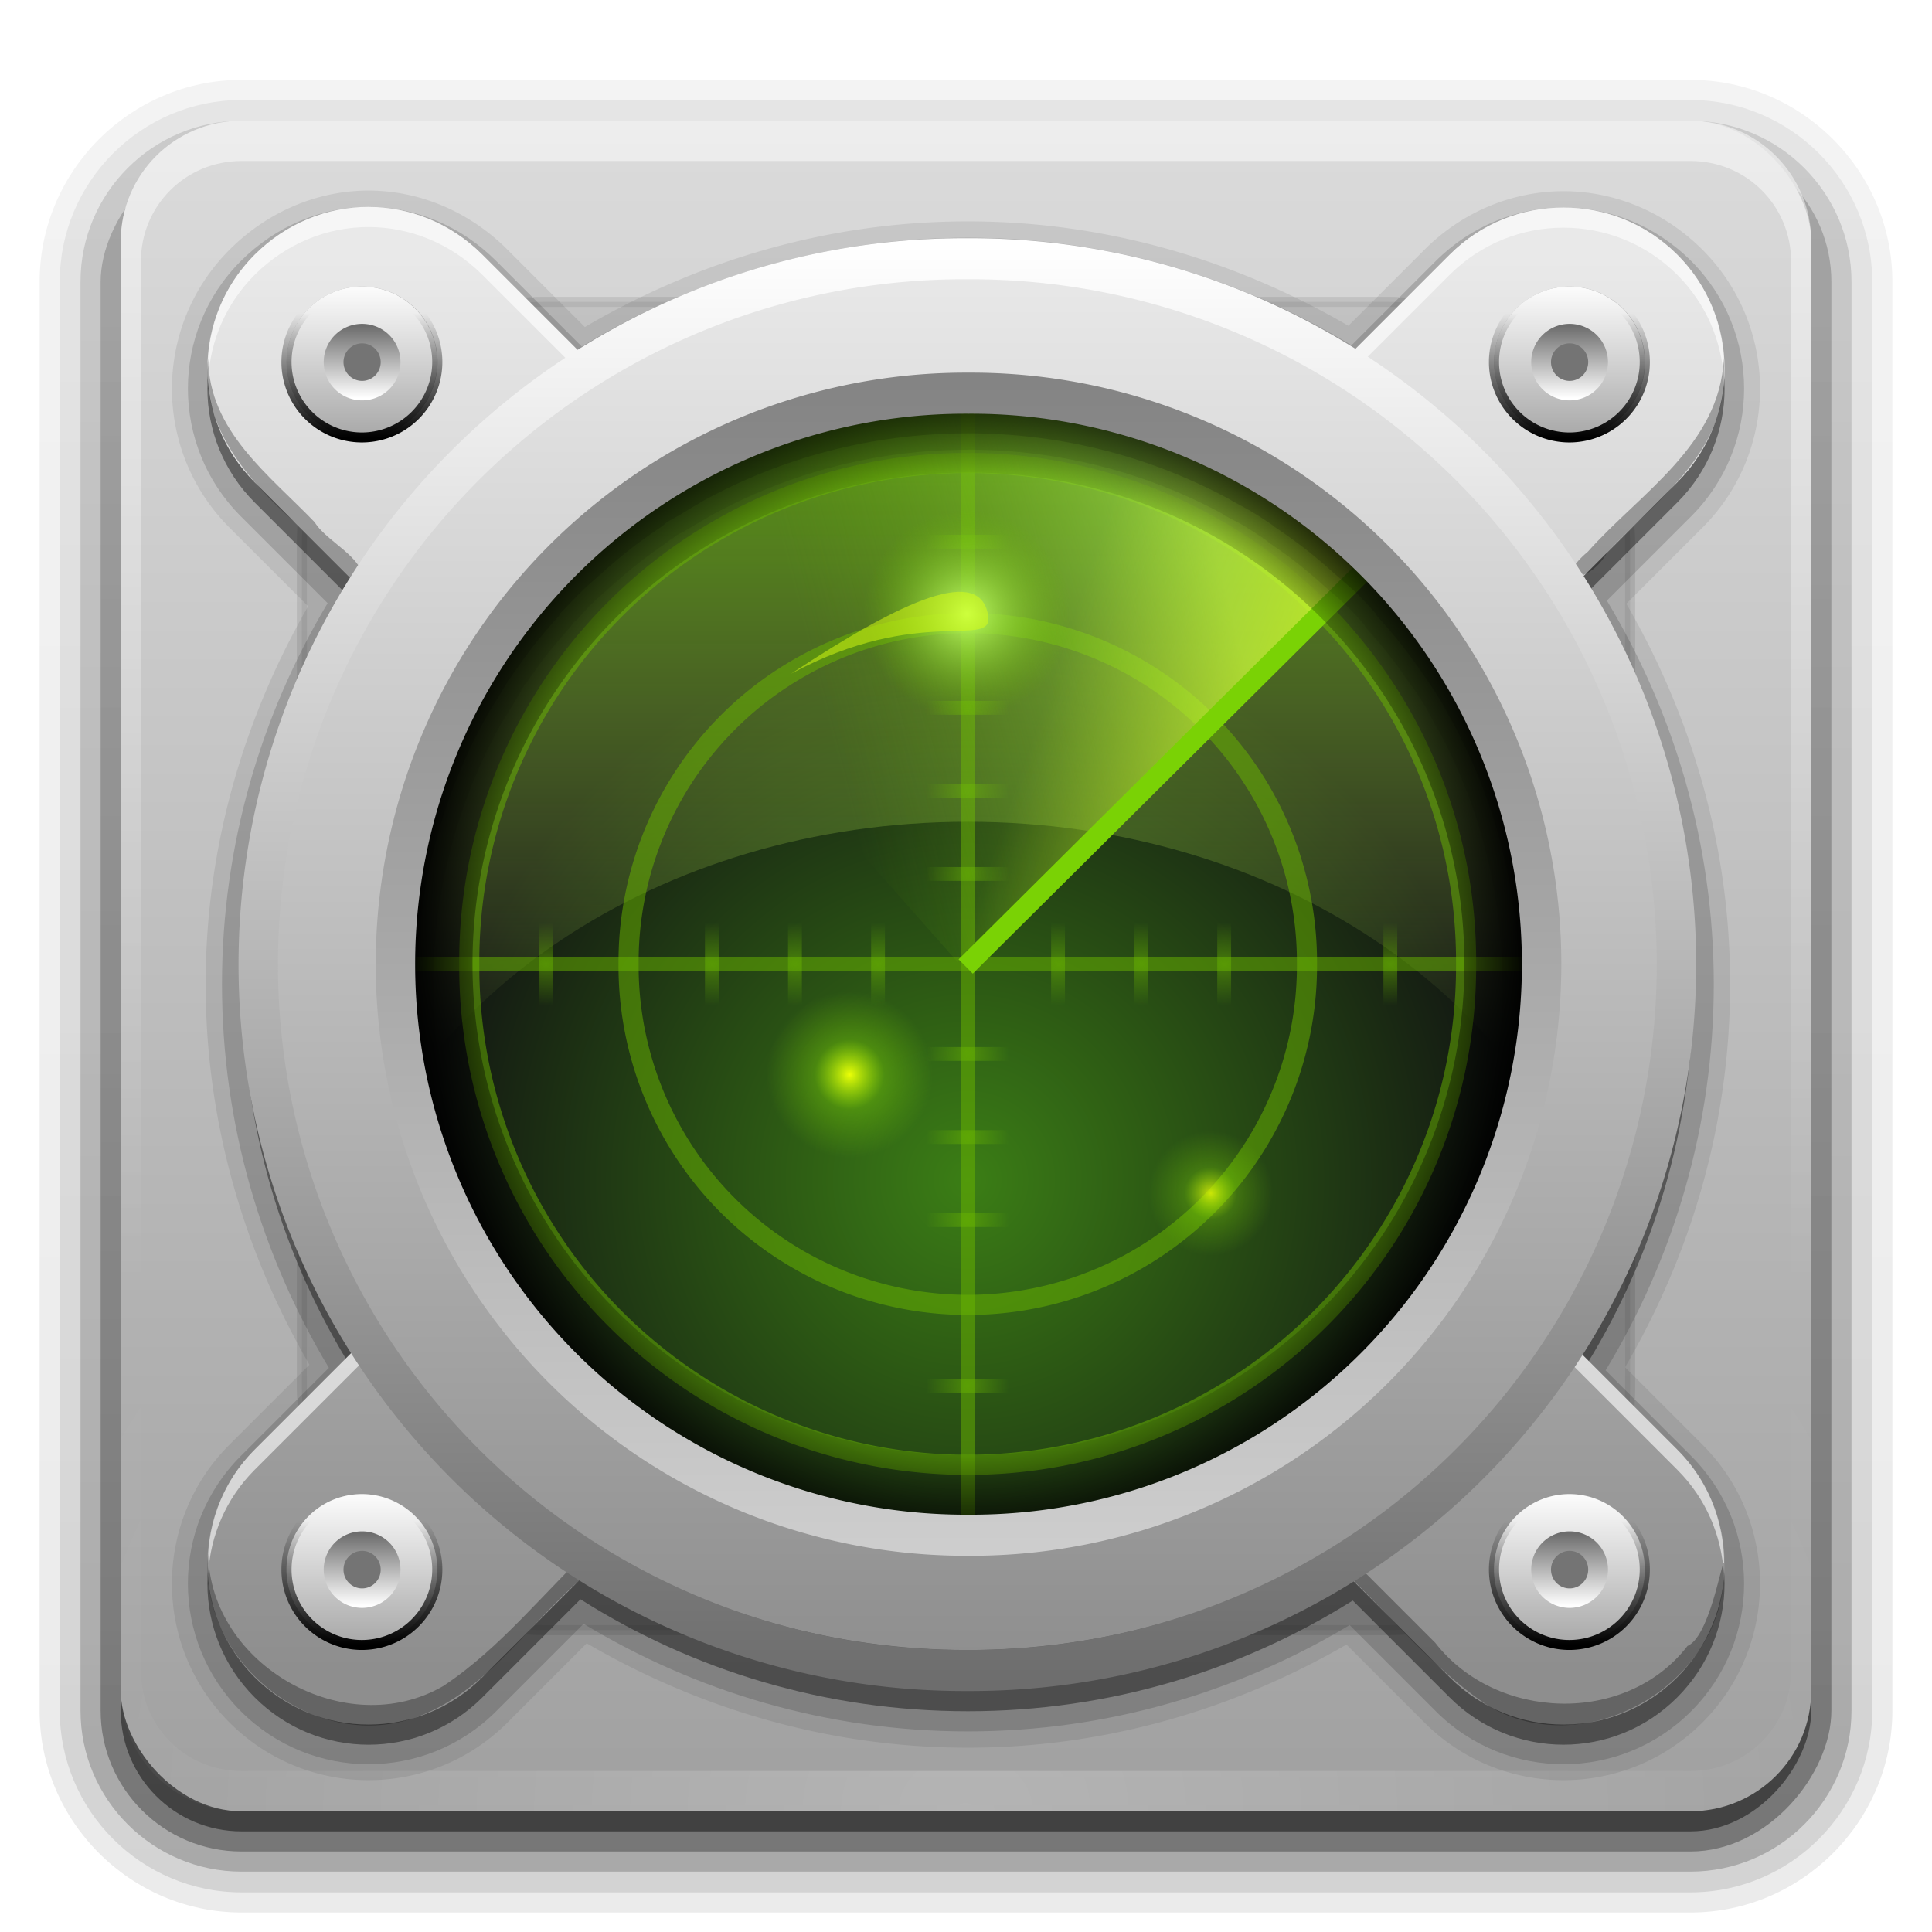<?xml version="1.0" encoding="UTF-8" standalone="no"?>
<!-- Created with Inkscape (http://www.inkscape.org/) -->

<svg
   xmlns:dc="http://purl.org/dc/elements/1.1/"
   xmlns:cc="http://creativecommons.org/ns#"
   xmlns:rdf="http://www.w3.org/1999/02/22-rdf-syntax-ns#"
   xmlns:svg="http://www.w3.org/2000/svg"
   xmlns="http://www.w3.org/2000/svg"
   xmlns:xlink="http://www.w3.org/1999/xlink"
   xmlns:inkscape="http://www.inkscape.org/namespaces/inkscape"
   version="1.0"
   width="96"
   height="96"
   id="svg2408">
  <defs
     id="defs2410">
    <linearGradient
       id="linearGradient4705">
      <stop
         id="stop4707"
         style="stop-color:#000000;stop-opacity:0"
         offset="0" />
      <stop
         id="stop4713"
         style="stop-color:#000000;stop-opacity:0"
         offset="0.816" />
      <stop
         id="stop4709"
         style="stop-color:#000000;stop-opacity:1"
         offset="1" />
    </linearGradient>
    <linearGradient
       x1="45.448"
       y1="92.54"
       x2="45.448"
       y2="7.017"
       id="ButtonShadow"
       gradientUnits="userSpaceOnUse"
       gradientTransform="scale(1.006,0.994)">
      <stop
         id="stop3750"
         style="stop-color:#000000;stop-opacity:1"
         offset="0" />
      <stop
         id="stop3752"
         style="stop-color:#000000;stop-opacity:0.588"
         offset="1" />
    </linearGradient>
    <linearGradient
       id="linearGradient3737">
      <stop
         id="stop3739"
         style="stop-color:#ffffff;stop-opacity:1"
         offset="0" />
      <stop
         id="stop3741"
         style="stop-color:#ffffff;stop-opacity:0"
         offset="1" />
    </linearGradient>
    <filter
       color-interpolation-filters="sRGB"
       id="filter3174">
      <feGaussianBlur
         id="feGaussianBlur3176"
         stdDeviation="1.71" />
    </filter>
    <linearGradient
       x1="36.357"
       y1="6"
       x2="36.357"
       y2="63.893"
       id="linearGradient3188"
       xlink:href="#linearGradient3737"
       gradientUnits="userSpaceOnUse" />
    <filter
       x="-0.192"
       y="-0.192"
       width="1.384"
       height="1.384"
       color-interpolation-filters="sRGB"
       id="filter3794">
      <feGaussianBlur
         id="feGaussianBlur3796"
         stdDeviation="5.28" />
    </filter>
    <radialGradient
       cx="48"
       cy="90.172"
       r="42"
       fx="48"
       fy="90.172"
       id="radialGradient3619"
       xlink:href="#linearGradient3737"
       gradientUnits="userSpaceOnUse"
       gradientTransform="matrix(1.157,0,0,0.996,-7.551,0.197)" />
    <clipPath
       id="clipPath3613">
      <rect
         width="84"
         height="84"
         rx="6"
         ry="6"
         x="6"
         y="6"
         id="rect3615"
         style="fill:#ffffff;fill-opacity:1;fill-rule:nonzero;stroke:none" />
    </clipPath>
    <linearGradient
       x1="48"
       y1="90"
       x2="48"
       y2="5.988"
       id="linearGradient3617"
       xlink:href="#ButtonColor"
       gradientUnits="userSpaceOnUse" />
    <linearGradient
       x1="58.65"
       y1="122"
       x2="58.65"
       y2="5.425"
       id="ButtonColor"
       gradientUnits="userSpaceOnUse"
       gradientTransform="matrix(1.017,0,0,1.017,-1.103,-1.103)">
      <stop
         id="stop3189"
         style="stop-color:#a0a0a0;stop-opacity:1"
         offset="0" />
      <stop
         id="stop3191"
         style="stop-color:#dcdcdc;stop-opacity:1"
         offset="1" />
    </linearGradient>
    <linearGradient
       id="linearGradient3276">
      <stop
         id="stop3278"
         style="stop-color:#ffffff;stop-opacity:1"
         offset="0" />
      <stop
         id="stop3280"
         style="stop-color:#a5a5a5;stop-opacity:1"
         offset="1" />
    </linearGradient>
    <linearGradient
       id="linearGradient3258">
      <stop
         id="stop3260"
         style="stop-color:#848484;stop-opacity:1"
         offset="0" />
      <stop
         id="stop3262"
         style="stop-color:#cdcdcd;stop-opacity:1"
         offset="1" />
    </linearGradient>
    <linearGradient
       id="linearGradient3410">
      <stop
         id="stop3412"
         style="stop-color:#000000;stop-opacity:1"
         offset="0" />
      <stop
         id="stop3414"
         style="stop-color:#000000;stop-opacity:0"
         offset="1" />
    </linearGradient>
    <linearGradient
       id="linearGradient3199">
      <stop
         id="stop3201"
         style="stop-color:#6d6d6d;stop-opacity:1"
         offset="0" />
      <stop
         id="stop3203"
         style="stop-color:#ffffff;stop-opacity:1"
         offset="1" />
    </linearGradient>
    <linearGradient
       x1="15.701"
       y1="65.809"
       x2="112.567"
       y2="65.809"
       id="linearGradient3264"
       xlink:href="#linearGradient3258"
       gradientUnits="userSpaceOnUse" />
    <linearGradient
       x1="15.657"
       y1="65.809"
       x2="112.612"
       y2="65.809"
       id="linearGradient3205"
       xlink:href="#linearGradient3199"
       gradientUnits="userSpaceOnUse" />
    <linearGradient
       id="linearGradient3191">
      <stop
         id="stop3193"
         style="stop-color:#8e8e8e;stop-opacity:1"
         offset="0" />
      <stop
         id="stop3195"
         style="stop-color:#e9e9e9;stop-opacity:1"
         offset="1" />
    </linearGradient>
    <linearGradient
       x1="48.639"
       y1="95.349"
       x2="64.134"
       y2="95.403"
       id="linearGradient3735"
       xlink:href="#linearGradient3729"
       gradientUnits="userSpaceOnUse" />
    <linearGradient
       id="linearGradient3729">
      <stop
         id="stop3731"
         style="stop-color:#d9ff13;stop-opacity:1"
         offset="0" />
      <stop
         id="stop3733"
         style="stop-color:#d9ff13;stop-opacity:0"
         offset="1" />
    </linearGradient>
    <filter
       x="-0.127"
       y="-0.307"
       width="1.255"
       height="1.614"
       color-interpolation-filters="sRGB"
       id="filter3737">
      <feGaussianBlur
         id="feGaussianBlur3739"
         stdDeviation="0.756" />
    </filter>
    <radialGradient
       cx="76.208"
       cy="81.276"
       r="2.748"
       fx="76.208"
       fy="81.276"
       id="radialGradient3709"
       xlink:href="#linearGradient3701"
       gradientUnits="userSpaceOnUse" />
    <linearGradient
       id="linearGradient3701">
      <stop
         id="stop3703"
         style="stop-color:#c0ff67;stop-opacity:1"
         offset="0" />
      <stop
         id="stop3705"
         style="stop-color:#68b300;stop-opacity:0"
         offset="1" />
    </linearGradient>
    <linearGradient
       x1="48.103"
       y1="90.907"
       x2="69.852"
       y2="76.775"
       id="linearGradient3699"
       xlink:href="#linearGradient3701"
       gradientUnits="userSpaceOnUse" />
    <radialGradient
       cx="76.208"
       cy="81.276"
       r="2.748"
       fx="76.208"
       fy="81.276"
       id="radialGradient3685"
       xlink:href="#linearGradient3677"
       gradientUnits="userSpaceOnUse" />
    <linearGradient
       id="linearGradient3677">
      <stop
         id="stop3679"
         style="stop-color:#ecff07;stop-opacity:1"
         offset="0" />
      <stop
         id="stop3687"
         style="stop-color:#93f503;stop-opacity:0.289"
         offset="0.419" />
      <stop
         id="stop3681"
         style="stop-color:#88eb00;stop-opacity:0"
         offset="1" />
    </linearGradient>
    <radialGradient
       cx="76.208"
       cy="81.276"
       r="2.748"
       fx="76.208"
       fy="81.276"
       id="radialGradient3675"
       xlink:href="#linearGradient3677"
       gradientUnits="userSpaceOnUse" />
    <radialGradient
       cx="64"
       cy="59.5"
       r="3"
       fx="64"
       fy="59.5"
       id="radialGradient3634"
       xlink:href="#linearGradient3567"
       gradientUnits="userSpaceOnUse"
       gradientTransform="matrix(1,0,0,1.374,0,-24.273)" />
    <linearGradient
       id="linearGradient3567">
      <stop
         id="stop3569"
         style="stop-color:#6ab700;stop-opacity:1"
         offset="0" />
      <stop
         id="stop3571"
         style="stop-color:#6ab700;stop-opacity:0"
         offset="1" />
    </linearGradient>
    <radialGradient
       cx="64"
       cy="59.5"
       r="3"
       fx="64"
       fy="59.5"
       id="radialGradient3636"
       xlink:href="#linearGradient3567"
       gradientUnits="userSpaceOnUse"
       gradientTransform="matrix(1,0,0,1.374,0,-30.273)" />
    <radialGradient
       cx="64"
       cy="59.5"
       r="3"
       fx="64"
       fy="59.5"
       id="radialGradient3638"
       xlink:href="#linearGradient3567"
       gradientUnits="userSpaceOnUse"
       gradientTransform="matrix(1,0,0,1.374,0,-36.273)" />
    <radialGradient
       cx="64"
       cy="59.5"
       r="3"
       fx="64"
       fy="59.5"
       id="radialGradient3640"
       xlink:href="#linearGradient3567"
       gradientUnits="userSpaceOnUse"
       gradientTransform="matrix(1,0,0,1.374,0,-48.273)" />
    <radialGradient
       cx="64"
       cy="59.5"
       r="3"
       fx="64"
       fy="59.5"
       id="radialGradient3642"
       xlink:href="#linearGradient3567"
       gradientUnits="userSpaceOnUse"
       gradientTransform="matrix(1,0,0,1.374,0,-11.273)" />
    <radialGradient
       cx="64"
       cy="59.5"
       r="3"
       fx="64"
       fy="59.5"
       id="radialGradient3644"
       xlink:href="#linearGradient3567"
       gradientUnits="userSpaceOnUse"
       gradientTransform="matrix(1,0,0,1.374,0,-5.273)" />
    <radialGradient
       cx="64"
       cy="59.5"
       r="3"
       fx="64"
       fy="59.5"
       id="radialGradient3646"
       xlink:href="#linearGradient3567"
       gradientUnits="userSpaceOnUse"
       gradientTransform="matrix(1,0,0,1.374,0,0.727)" />
    <radialGradient
       cx="64"
       cy="59.5"
       r="3"
       fx="64"
       fy="59.5"
       id="radialGradient3648"
       xlink:href="#linearGradient3567"
       gradientUnits="userSpaceOnUse"
       gradientTransform="matrix(1,0,0,1.374,0,12.727)" />
    <radialGradient
       cx="64"
       cy="59.5"
       r="3"
       fx="64"
       fy="59.5"
       id="radialGradient3573"
       xlink:href="#linearGradient3567"
       gradientUnits="userSpaceOnUse"
       gradientTransform="matrix(1,0,0,1.374,0,-24.273)" />
    <radialGradient
       cx="64"
       cy="59.5"
       r="3"
       fx="64"
       fy="59.5"
       id="radialGradient3577"
       xlink:href="#linearGradient3567"
       gradientUnits="userSpaceOnUse"
       gradientTransform="matrix(1,0,0,1.374,0,-30.273)" />
    <radialGradient
       cx="64"
       cy="59.5"
       r="3"
       fx="64"
       fy="59.5"
       id="radialGradient3581"
       xlink:href="#linearGradient3567"
       gradientUnits="userSpaceOnUse"
       gradientTransform="matrix(1,0,0,1.374,0,-36.273)" />
    <radialGradient
       cx="64"
       cy="59.5"
       r="3"
       fx="64"
       fy="59.5"
       id="radialGradient3585"
       xlink:href="#linearGradient3567"
       gradientUnits="userSpaceOnUse"
       gradientTransform="matrix(1,0,0,1.374,0,-48.273)" />
    <radialGradient
       cx="64"
       cy="59.5"
       r="3"
       fx="64"
       fy="59.5"
       id="radialGradient3589"
       xlink:href="#linearGradient3567"
       gradientUnits="userSpaceOnUse"
       gradientTransform="matrix(1,0,0,1.374,0,-11.273)" />
    <radialGradient
       cx="64"
       cy="59.5"
       r="3"
       fx="64"
       fy="59.5"
       id="radialGradient3593"
       xlink:href="#linearGradient3567"
       gradientUnits="userSpaceOnUse"
       gradientTransform="matrix(1,0,0,1.374,0,-5.273)" />
    <radialGradient
       cx="64"
       cy="59.5"
       r="3"
       fx="64"
       fy="59.5"
       id="radialGradient3597"
       xlink:href="#linearGradient3567"
       gradientUnits="userSpaceOnUse"
       gradientTransform="matrix(1,0,0,1.374,0,0.727)" />
    <radialGradient
       cx="64"
       cy="59.5"
       r="3"
       fx="64"
       fy="59.5"
       id="radialGradient3601"
       xlink:href="#linearGradient3567"
       gradientUnits="userSpaceOnUse"
       gradientTransform="matrix(1,0,0,1.374,0,12.727)" />
    <linearGradient
       x1="58.102"
       y1="15.531"
       x2="58.102"
       y2="61.944"
       id="linearGradient3665"
       xlink:href="#linearGradient3659"
       gradientUnits="userSpaceOnUse"
       gradientTransform="matrix(0.688,0,0,0.814,4.055,1.642)" />
    <linearGradient
       id="linearGradient3659">
      <stop
         id="stop3661"
         style="stop-color:#6fde00;stop-opacity:0.742"
         offset="0" />
      <stop
         id="stop3663"
         style="stop-color:#e3ff77;stop-opacity:0"
         offset="1" />
    </linearGradient>
    <linearGradient
       id="linearGradient3455">
      <stop
         id="stop3457"
         style="stop-color:#3b7e15;stop-opacity:1"
         offset="0" />
      <stop
         id="stop3459"
         style="stop-color:#131813;stop-opacity:1"
         offset="1" />
    </linearGradient>
    <radialGradient
       cx="64.134"
       cy="88.987"
       r="39.753"
       fx="64.134"
       fy="88.987"
       id="radialGradient4133"
       xlink:href="#linearGradient3455"
       gradientUnits="userSpaceOnUse"
       gradientTransform="matrix(0.839,6.6473983e-8,-6.7889832e-8,0.856,10.352,12.774)" />
    <radialGradient
       cx="64.134"
       cy="65.809"
       r="51.056"
       fx="64.134"
       fy="65.809"
       id="radialGradient4711"
       xlink:href="#linearGradient4705"
       gradientUnits="userSpaceOnUse"
       gradientTransform="matrix(1,-0.007,0.006,0.983,-0.397,1.56)" />
    <linearGradient
       x1="13"
       y1="64"
       x2="115"
       y2="64"
       id="linearGradient4898"
       xlink:href="#linearGradient3191"
       gradientUnits="userSpaceOnUse"
       gradientTransform="matrix(0,-0.688,0.688,0,4.055,91.945)" />
    <radialGradient
       cx="22.723"
       cy="22.181"
       r="3.742"
       fx="22.723"
       fy="22.181"
       id="radialGradient5013"
       xlink:href="#linearGradient3276"
       gradientUnits="userSpaceOnUse"
       gradientTransform="matrix(0.688,0,0,0.677,7.415,7.544)" />
    <linearGradient
       x1="27.734"
       y1="21.092"
       x2="19.766"
       y2="21.092"
       id="linearGradient5015"
       xlink:href="#linearGradient3276"
       gradientUnits="userSpaceOnUse" />
    <linearGradient
       x1="20"
       y1="23.371"
       x2="26.162"
       y2="23.371"
       id="linearGradient5017"
       xlink:href="#linearGradient3410"
       gradientUnits="userSpaceOnUse" />
    <linearGradient
       x1="19"
       y1="23.371"
       x2="28.485"
       y2="23.371"
       id="linearGradient5019"
       xlink:href="#linearGradient3199"
       gradientUnits="userSpaceOnUse" />
    <radialGradient
       cx="22.723"
       cy="22.181"
       r="3.742"
       fx="22.723"
       fy="22.181"
       id="radialGradient5045"
       xlink:href="#linearGradient3276"
       gradientUnits="userSpaceOnUse"
       gradientTransform="matrix(0.688,0,0,0.677,7.415,7.544)" />
    <linearGradient
       x1="27.734"
       y1="21.092"
       x2="19.766"
       y2="21.092"
       id="linearGradient5047"
       xlink:href="#linearGradient3276"
       gradientUnits="userSpaceOnUse" />
    <linearGradient
       x1="20"
       y1="23.371"
       x2="26.162"
       y2="23.371"
       id="linearGradient5049"
       xlink:href="#linearGradient3410"
       gradientUnits="userSpaceOnUse" />
    <linearGradient
       x1="19"
       y1="23.371"
       x2="28.485"
       y2="23.371"
       id="linearGradient5051"
       xlink:href="#linearGradient3199"
       gradientUnits="userSpaceOnUse" />
    <radialGradient
       cx="22.723"
       cy="22.181"
       r="3.742"
       fx="22.723"
       fy="22.181"
       id="radialGradient5069"
       xlink:href="#linearGradient3276"
       gradientUnits="userSpaceOnUse"
       gradientTransform="matrix(0.688,0,0,0.677,7.415,7.544)" />
    <linearGradient
       x1="27.734"
       y1="21.092"
       x2="19.766"
       y2="21.092"
       id="linearGradient5071"
       xlink:href="#linearGradient3276"
       gradientUnits="userSpaceOnUse" />
    <linearGradient
       x1="20"
       y1="23.371"
       x2="26.162"
       y2="23.371"
       id="linearGradient5073"
       xlink:href="#linearGradient3410"
       gradientUnits="userSpaceOnUse" />
    <linearGradient
       x1="19"
       y1="23.371"
       x2="28.485"
       y2="23.371"
       id="linearGradient5075"
       xlink:href="#linearGradient3199"
       gradientUnits="userSpaceOnUse" />
    <radialGradient
       cx="22.723"
       cy="22.181"
       r="3.742"
       fx="22.723"
       fy="22.181"
       id="radialGradient5077"
       xlink:href="#linearGradient3276"
       gradientUnits="userSpaceOnUse"
       gradientTransform="matrix(0.688,0,0,0.677,7.415,7.544)" />
    <linearGradient
       x1="27.734"
       y1="21.092"
       x2="19.766"
       y2="21.092"
       id="linearGradient5079"
       xlink:href="#linearGradient3276"
       gradientUnits="userSpaceOnUse" />
    <linearGradient
       x1="20"
       y1="23.371"
       x2="26.162"
       y2="23.371"
       id="linearGradient5081"
       xlink:href="#linearGradient3410"
       gradientUnits="userSpaceOnUse" />
    <linearGradient
       x1="19"
       y1="23.371"
       x2="28.485"
       y2="23.371"
       id="linearGradient5083"
       xlink:href="#linearGradient3199"
       gradientUnits="userSpaceOnUse" />
    <linearGradient
       x1="45.448"
       y1="92.54"
       x2="45.448"
       y2="7.017"
       id="ButtonShadow-0"
       gradientUnits="userSpaceOnUse"
       gradientTransform="matrix(1.006,0,0,0.994,100,0)">
      <stop
         id="stop3750-8"
         style="stop-color:#000000;stop-opacity:1"
         offset="0" />
      <stop
         id="stop3752-5"
         style="stop-color:#000000;stop-opacity:0.588"
         offset="1" />
    </linearGradient>
    <linearGradient
       x1="32.251"
       y1="6.132"
       x2="32.251"
       y2="90.239"
       id="linearGradient3780"
       xlink:href="#ButtonShadow-0"
       gradientUnits="userSpaceOnUse"
       gradientTransform="matrix(1.024,0,0,1.012,-1.143,-98.071)" />
    <linearGradient
       x1="32.251"
       y1="6.132"
       x2="32.251"
       y2="90.239"
       id="linearGradient3772"
       xlink:href="#ButtonShadow-0"
       gradientUnits="userSpaceOnUse"
       gradientTransform="matrix(1.024,0,0,1.012,-1.143,-98.071)" />
    <linearGradient
       x1="32.251"
       y1="6.132"
       x2="32.251"
       y2="90.239"
       id="linearGradient3725"
       xlink:href="#ButtonShadow-0"
       gradientUnits="userSpaceOnUse"
       gradientTransform="matrix(1.024,0,0,1.012,-1.143,-98.071)" />
    <linearGradient
       x1="32.251"
       y1="6.132"
       x2="32.251"
       y2="90.239"
       id="linearGradient3721"
       xlink:href="#ButtonShadow-0"
       gradientUnits="userSpaceOnUse"
       gradientTransform="translate(0,-97)" />
    <linearGradient
       x1="32.251"
       y1="6.132"
       x2="32.251"
       y2="90.239"
       id="linearGradient2969"
       xlink:href="#ButtonShadow-0"
       gradientUnits="userSpaceOnUse"
       gradientTransform="matrix(1.024,0,0,1.012,-1.143,-98.071)" />
  </defs>
  <g
     id="layer2"
     style="display:none">
    <rect
       width="86"
       height="85"
       rx="6"
       ry="6"
       x="5"
       y="7"
       id="rect3745"
       style="opacity:0.9;fill:url(#ButtonShadow);fill-opacity:1;fill-rule:nonzero;stroke:none;filter:url(#filter3174)" />
  </g>
  <g
     id="layer6"
     style="display:inline">
    <path
       d="m 12,-95.031 c -5.511,0 -10.031,4.52 -10.031,10.031 l 0,71 c 0,5.511 4.52,10.031 10.031,10.031 l 72,0 c 5.511,0 10.031,-4.52 10.031,-10.031 l 0,-71 c 0,-5.511 -4.52,-10.031 -10.031,-10.031 l -72,0 z"
       transform="scale(1,-1)"
       id="path3786"
       style="opacity:0.08;fill:url(#linearGradient2969);fill-opacity:1;fill-rule:nonzero;stroke:none;display:inline" />
    <path
       d="m 12,-94.031 c -4.972,0 -9.031,4.06 -9.031,9.031 l 0,71 c 0,4.972 4.06,9.031 9.031,9.031 l 72,0 c 4.972,0 9.031,-4.06 9.031,-9.031 l 0,-71 c 0,-4.972 -4.06,-9.031 -9.031,-9.031 l -72,0 z"
       transform="scale(1,-1)"
       id="path3778"
       style="opacity:0.1;fill:url(#linearGradient3780);fill-opacity:1;fill-rule:nonzero;stroke:none;display:inline" />
    <path
       d="m 12,-93 c -4.409,0 -8,3.591 -8,8 l 0,71 c 0,4.409 3.591,8 8,8 l 72,0 c 4.409,0 8,-3.591 8,-8 l 0,-71 c 0,-4.409 -3.591,-8 -8,-8 l -72,0 z"
       transform="scale(1,-1)"
       id="path3770"
       style="opacity:0.2;fill:url(#linearGradient3772);fill-opacity:1;fill-rule:nonzero;stroke:none;display:inline" />
    <rect
       width="86"
       height="85"
       rx="7"
       ry="7"
       x="5"
       y="-92"
       transform="scale(1,-1)"
       id="rect3723"
       style="opacity:0.3;fill:url(#linearGradient3725);fill-opacity:1;fill-rule:nonzero;stroke:none;display:inline" />
    <rect
       width="84"
       height="84"
       rx="6"
       ry="6"
       x="6"
       y="-91"
       transform="scale(1,-1)"
       id="rect3716"
       style="opacity:0.45;fill:url(#linearGradient3721);fill-opacity:1;fill-rule:nonzero;stroke:none;display:inline" />
  </g>
  <g
     id="layer1">
    <rect
       width="84"
       height="84"
       rx="6"
       ry="6"
       x="6"
       y="6"
       id="rect2419"
       style="fill:url(#linearGradient3617);fill-opacity:1;fill-rule:nonzero;stroke:none" />
    <path
       d="M 12,6 C 8.676,6 6,8.676 6,12 l 0,2 0,68 0,2 c 0,0.335 0.041,0.651 0.094,0.969 0.049,0.296 0.097,0.597 0.188,0.875 0.01,0.03 0.021,0.064 0.031,0.094 0.099,0.288 0.235,0.547 0.375,0.812 0.145,0.274 0.316,0.536 0.5,0.781 0.184,0.246 0.374,0.473 0.594,0.688 0.44,0.428 0.943,0.815 1.5,1.094 0.279,0.14 0.573,0.247 0.875,0.344 -0.256,-0.1 -0.487,-0.236 -0.719,-0.375 -0.007,-0.004 -0.024,0.004 -0.031,0 -0.032,-0.019 -0.062,-0.043 -0.094,-0.062 -0.12,-0.077 -0.231,-0.164 -0.344,-0.25 -0.106,-0.081 -0.213,-0.161 -0.312,-0.25 C 8.478,88.557 8.309,88.373 8.156,88.188 8.049,88.057 7.938,87.922 7.844,87.781 7.819,87.743 7.805,87.695 7.781,87.656 7.716,87.553 7.651,87.452 7.594,87.344 7.493,87.149 7.388,86.928 7.312,86.719 7.305,86.697 7.289,86.678 7.281,86.656 7.249,86.564 7.245,86.469 7.219,86.375 7.188,86.268 7.148,86.172 7.125,86.062 7.052,85.721 7,85.364 7,85 L 7,83 7,15 7,13 C 7,10.218 9.218,8 12,8 l 2,0 68,0 2,0 c 2.782,0 5,2.218 5,5 l 0,2 0,68 0,2 c 0,0.364 -0.052,0.721 -0.125,1.062 -0.044,0.207 -0.088,0.398 -0.156,0.594 -0.008,0.022 -0.023,0.041 -0.031,0.062 -0.063,0.174 -0.138,0.367 -0.219,0.531 -0.042,0.083 -0.079,0.17 -0.125,0.25 -0.055,0.097 -0.127,0.188 -0.188,0.281 -0.094,0.141 -0.205,0.276 -0.312,0.406 -0.143,0.174 -0.303,0.347 -0.469,0.5 -0.011,0.01 -0.02,0.021 -0.031,0.031 -0.138,0.126 -0.285,0.234 -0.438,0.344 -0.103,0.073 -0.204,0.153 -0.312,0.219 -0.007,0.004 -0.024,-0.004 -0.031,0 -0.232,0.139 -0.463,0.275 -0.719,0.375 0.302,-0.097 0.596,-0.204 0.875,-0.344 0.557,-0.279 1.06,-0.666 1.5,-1.094 0.22,-0.214 0.409,-0.442 0.594,-0.688 0.184,-0.246 0.355,-0.508 0.5,-0.781 0.14,-0.265 0.276,-0.525 0.375,-0.812 0.01,-0.031 0.021,-0.063 0.031,-0.094 0.09,-0.278 0.139,-0.579 0.188,-0.875 C 89.959,84.651 90,84.335 90,84 l 0,-2 0,-68 0,-2 C 90,8.676 87.324,6 84,6 L 12,6 z"
       inkscape:connector-curvature="0"
       id="rect3728"
       style="opacity:0.5;fill:url(#linearGradient3188);fill-opacity:1;fill-rule:nonzero;stroke:none" />
    <path
       d="M 12,90 C 8.676,90 6,87.324 6,84 L 6,82 6,14 6,12 c 0,-0.335 0.041,-0.651 0.094,-0.969 0.049,-0.296 0.097,-0.597 0.188,-0.875 C 6.291,10.126 6.302,10.093 6.312,10.062 6.411,9.775 6.547,9.515 6.688,9.25 6.832,8.976 7.003,8.714 7.188,8.469 7.372,8.223 7.561,7.995 7.781,7.781 8.221,7.353 8.724,6.967 9.281,6.688 9.56,6.548 9.855,6.441 10.156,6.344 9.9,6.444 9.67,6.58 9.438,6.719 c -0.007,0.004 -0.024,-0.004 -0.031,0 -0.032,0.019 -0.062,0.043 -0.094,0.062 -0.12,0.077 -0.231,0.164 -0.344,0.25 -0.106,0.081 -0.213,0.161 -0.312,0.25 C 8.478,7.443 8.309,7.627 8.156,7.812 8.049,7.943 7.938,8.078 7.844,8.219 7.819,8.257 7.805,8.305 7.781,8.344 7.716,8.447 7.651,8.548 7.594,8.656 7.493,8.851 7.388,9.072 7.312,9.281 7.305,9.303 7.289,9.322 7.281,9.344 7.249,9.436 7.245,9.531 7.219,9.625 7.188,9.732 7.148,9.828 7.125,9.938 7.052,10.279 7,10.636 7,11 l 0,2 0,68 0,2 c 0,2.782 2.218,5 5,5 l 2,0 68,0 2,0 c 2.782,0 5,-2.218 5,-5 l 0,-2 0,-68 0,-2 C 89,10.636 88.948,10.279 88.875,9.938 88.831,9.731 88.787,9.54 88.719,9.344 88.711,9.322 88.695,9.303 88.688,9.281 88.625,9.108 88.549,8.914 88.469,8.75 88.427,8.667 88.39,8.58 88.344,8.5 88.289,8.403 88.217,8.312 88.156,8.219 88.062,8.078 87.951,7.943 87.844,7.812 87.701,7.638 87.541,7.466 87.375,7.312 87.364,7.302 87.355,7.291 87.344,7.281 87.205,7.156 87.059,7.047 86.906,6.938 86.804,6.864 86.702,6.784 86.594,6.719 c -0.007,-0.004 -0.024,0.004 -0.031,0 -0.232,-0.139 -0.463,-0.275 -0.719,-0.375 0.302,0.097 0.596,0.204 0.875,0.344 0.557,0.279 1.06,0.666 1.5,1.094 0.22,0.214 0.409,0.442 0.594,0.688 0.184,0.246 0.355,0.508 0.5,0.781 0.14,0.265 0.276,0.525 0.375,0.812 0.01,0.031 0.021,0.063 0.031,0.094 0.09,0.278 0.139,0.579 0.188,0.875 C 89.959,11.349 90,11.665 90,12 l 0,2 0,68 0,2 c 0,3.324 -2.676,6 -6,6 l -72,0 z"
       inkscape:connector-curvature="0"
       id="path3615"
       style="opacity:0.2;fill:url(#radialGradient3619);fill-opacity:1;fill-rule:nonzero;stroke:none" />
  </g>
  <g
     id="layer5">
    <rect
       width="66"
       height="66"
       rx="12"
       ry="12"
       x="15"
       y="15"
       clip-path="url(#clipPath3613)"
       id="rect3171"
       style="opacity:0.3;fill:#000000;fill-opacity:1;fill-rule:nonzero;stroke:#000000;stroke-width:0.5;stroke-linecap:round;stroke-linejoin:miter;stroke-miterlimit:4;stroke-opacity:1;stroke-dasharray:none;stroke-dashoffset:0;filter:url(#filter3794)" />
  </g>
  <g
     id="layer3">
    <path
       d="m 103.887,75.527 a 39.753,39.753 0 1 1 -79.505,0 39.753,39.753 0 1 1 79.505,0 z"
       transform="matrix(0.802,0,0,0.802,-3.373,-12.703)"
       id="path3172"
       style="fill:url(#radialGradient4133);fill-opacity:1;fill-rule:nonzero;stroke:none;display:inline" />
    <path
       d="m 48.094,15.995 c -17.609,0 -31.911,16.926 -31.911,37.767 0,2.641 0.251,5.222 0.688,7.711 3.013,-11.784 15.849,-20.639 31.223,-20.639 15.374,0 28.21,8.855 31.223,20.639 0.437,-2.489 0.688,-5.07 0.688,-7.711 0,-20.841 -14.302,-37.767 -31.911,-37.767 z"
       inkscape:connector-curvature="0"
       id="path3650"
       style="fill:url(#linearGradient3665);fill-opacity:1;fill-rule:nonzero;stroke:none;display:inline" />
    <path
       d="m 103.887,75.527 a 39.753,39.753 0 1 1 -79.505,0 39.753,39.753 0 1 1 79.505,0 z"
       transform="matrix(0.623,0,0,0.623,8.128,0.842)"
       id="path3476"
       style="opacity:0.5;fill:none;stroke:#6ab700;stroke-width:1.605;stroke-linecap:square;stroke-linejoin:round;stroke-miterlimit:4;stroke-opacity:1;stroke-dasharray:none;stroke-dashoffset:0;display:inline" />
    <path
       d="m 103.887,75.527 a 39.753,39.753 0 1 1 -79.505,0 39.753,39.753 0 1 1 79.505,0 z"
       transform="matrix(0.424,0,0,0.424,20.895,15.876)"
       id="path3480"
       style="opacity:0.5;fill:none;stroke:#6ab700;stroke-width:2.358;stroke-linecap:square;stroke-linejoin:round;stroke-miterlimit:4;stroke-opacity:1;stroke-dasharray:none;stroke-dashoffset:0;display:inline" />
    <g
       transform="matrix(0.688,0,0,0.688,4.055,3.867)"
       id="g3603"
       style="display:inline">
      <path
         d="m 63.5,18 0,92 1,0 0,-92 -1,0 z"
         inkscape:connector-curvature="0"
         id="path3482"
         style="opacity:0.5;fill:#6ab700;fill-opacity:1;fill-rule:evenodd;stroke:none" />
      <rect
         width="6"
         height="1"
         x="61"
         y="57"
         id="rect3486"
         style="opacity:0.5;fill:url(#radialGradient3573);fill-opacity:1;fill-rule:nonzero;stroke:none" />
      <rect
         width="6"
         height="1"
         x="61"
         y="51"
         id="rect3575"
         style="opacity:0.5;fill:url(#radialGradient3577);fill-opacity:1;fill-rule:nonzero;stroke:none" />
      <rect
         width="6"
         height="1"
         x="61"
         y="45"
         id="rect3579"
         style="opacity:0.5;fill:url(#radialGradient3581);fill-opacity:1;fill-rule:nonzero;stroke:none" />
      <rect
         width="6"
         height="1"
         x="61"
         y="33"
         id="rect3583"
         style="opacity:0.5;fill:url(#radialGradient3585);fill-opacity:1;fill-rule:nonzero;stroke:none" />
      <rect
         width="6"
         height="1"
         x="61"
         y="70"
         id="rect3587"
         style="opacity:0.5;fill:url(#radialGradient3589);fill-opacity:1;fill-rule:nonzero;stroke:none" />
      <rect
         width="6"
         height="1"
         x="61"
         y="76"
         id="rect3591"
         style="opacity:0.5;fill:url(#radialGradient3593);fill-opacity:1;fill-rule:nonzero;stroke:none" />
      <rect
         width="6"
         height="1"
         x="61"
         y="82"
         id="rect3595"
         style="opacity:0.5;fill:url(#radialGradient3597);fill-opacity:1;fill-rule:nonzero;stroke:none" />
      <rect
         width="6"
         height="1"
         x="61"
         y="94"
         id="rect3599"
         style="opacity:0.5;fill:url(#radialGradient3601);fill-opacity:1;fill-rule:nonzero;stroke:none" />
    </g>
    <g
       transform="matrix(0,0.688,-0.688,0,92.133,3.867)"
       id="g3614"
       style="display:inline">
      <path
         d="m 63.5,18 0,92 1,0 0,-92 -1,0 z"
         inkscape:connector-curvature="0"
         id="path3616"
         style="opacity:0.5;fill:#6ab700;fill-opacity:1;fill-rule:evenodd;stroke:none" />
      <rect
         width="6"
         height="1"
         x="61"
         y="57"
         id="rect3618"
         style="opacity:0.5;fill:url(#radialGradient3634);fill-opacity:1;fill-rule:nonzero;stroke:none" />
      <rect
         width="6"
         height="1"
         x="61"
         y="51"
         id="rect3620"
         style="opacity:0.5;fill:url(#radialGradient3636);fill-opacity:1;fill-rule:nonzero;stroke:none" />
      <rect
         width="6"
         height="1"
         x="61"
         y="45"
         id="rect3622"
         style="opacity:0.5;fill:url(#radialGradient3638);fill-opacity:1;fill-rule:nonzero;stroke:none" />
      <rect
         width="6"
         height="1"
         x="61"
         y="33"
         id="rect3624"
         style="opacity:0.5;fill:url(#radialGradient3640);fill-opacity:1;fill-rule:nonzero;stroke:none" />
      <rect
         width="6"
         height="1"
         x="61"
         y="70"
         id="rect3626"
         style="opacity:0.5;fill:url(#radialGradient3642);fill-opacity:1;fill-rule:nonzero;stroke:none" />
      <rect
         width="6"
         height="1"
         x="61"
         y="76"
         id="rect3628"
         style="opacity:0.5;fill:url(#radialGradient3644);fill-opacity:1;fill-rule:nonzero;stroke:none" />
      <rect
         width="6"
         height="1"
         x="61"
         y="82"
         id="rect3630"
         style="opacity:0.5;fill:url(#radialGradient3646);fill-opacity:1;fill-rule:nonzero;stroke:none" />
      <rect
         width="6"
         height="1"
         x="61"
         y="94"
         id="rect3632"
         style="opacity:0.5;fill:url(#radialGradient3648);fill-opacity:1;fill-rule:nonzero;stroke:none" />
    </g>
    <path
       d="m 78.956,81.276 a 2.748,2.748 0 1 1 -5.497,0 2.748,2.748 0 1 1 5.497,0 z"
       transform="matrix(1.127,0,0,1.127,-25.727,-32.307)"
       id="path3667"
       style="opacity:0.8;fill:url(#radialGradient3675);fill-opacity:1;fill-rule:nonzero;stroke:none;display:inline" />
    <path
       d="m 78.956,81.276 a 2.748,2.748 0 1 1 -5.497,0 2.748,2.748 0 1 1 5.497,0 z"
       transform="matrix(1.502,0,0,1.502,-72.251,-68.679)"
       id="path3683"
       style="fill:url(#radialGradient3685);fill-opacity:1;fill-rule:nonzero;stroke:none;display:inline" />
    <path
       d="M 98.561,95.403 A 39.753,39.753 0 0 1 45.621,110.705 L 64.134,75.527 z"
       transform="matrix(-0.761,-0.255,0.255,-0.761,77.132,121.638)"
       id="path3691"
       style="opacity:0.568;fill:url(#linearGradient3699);fill-opacity:1;fill-rule:nonzero;stroke:none;display:inline" />
    <path
       d="m 78.956,81.276 a 2.748,2.748 0 1 1 -5.497,0 2.748,2.748 0 1 1 5.497,0 z"
       transform="matrix(1.877,0,0,1.877,-94.986,-122.051)"
       id="path3707"
       style="fill:url(#radialGradient3709);fill-opacity:1;fill-rule:nonzero;stroke:none;display:inline" />
    <path
       d="m 13.762,37.555 c 9.344,-5.042 14.667,-1.696 14.23,-4.238 -0.601,-3.503 -5.936,-1.245 -14.23,4.238 z"
       inkscape:connector-curvature="0"
       transform="matrix(0.688,0,0,0.688,29.839,7.64)"
       id="path3711"
       style="opacity:0.707;fill:#d9ff13;fill-opacity:1;fill-rule:evenodd;stroke:none;display:inline;filter:url(#filter3737)" />
    <path
       d="M 64.134,115.279 A 39.753,39.753 0 0 1 45.621,110.705 L 64.134,75.527 z"
       transform="matrix(-0.761,-0.255,0.255,-0.761,77.132,121.638)"
       id="path3727"
       style="opacity:0.568;fill:url(#linearGradient3735);fill-opacity:1;fill-rule:nonzero;stroke:none;display:inline" />
    <path
       d="M 47.984,48.024 70.61,25.541"
       inkscape:connector-curvature="0"
       id="path3689"
       style="fill:none;stroke:#7ad205;stroke-width:1px;stroke-linecap:butt;stroke-linejoin:miter;stroke-opacity:1;display:inline" />
  </g>
  <g
     id="layer4"
     style="display:inline">
    <path
       d="m 18.312,9.469 c -2.524,0 -5.009,1.04 -6.906,2.938 -3.816,3.816 -3.816,9.996 0,13.812 L 15.312,30.125 c -3.184,5.543 -5.094,11.924 -5.094,18.781 0,6.901 1.934,13.335 5.156,18.906 l -3.969,3.969 c -3.816,3.816 -3.816,9.996 0,13.812 3.816,3.816 9.996,3.816 13.812,0 l 3.938,-3.938 c 5.583,3.25 12.027,5.188 18.938,5.188 6.86,0 13.261,-1.921 18.812,-5.125 l 3.875,3.875 c 3.816,3.816 9.996,3.816 13.812,0 3.816,-3.816 3.816,-9.996 0,-13.812 L 80.75,67.938 C 84.018,62.335 85.969,55.859 85.969,48.906 85.969,42 84.04,35.573 80.812,30 l 3.781,-3.781 c 3.816,-3.816 3.816,-9.996 0,-13.812 C 82.687,10.5 80.194,9.5 77.688,9.5 c -2.506,0 -5,1 -6.906,2.906 L 67,16.188 C 61.426,12.947 54.996,11 48.094,11 41.141,11 34.668,12.964 29.062,16.25 L 25.219,12.406 C 23.321,10.509 20.836,9.469 18.312,9.469 z m 29.781,12.875 c 4.553,0 8.852,1.142 12.594,3.156 0.053,0.029 0.103,0.065 0.156,0.094 0.02,0.011 0.03,0.045 0.062,0.062 a 0.809,0.809 0 0 0 0.031,0 c 0.334,0.184 0.625,0.318 0.875,0.469 0.285,0.172 0.572,0.36 0.875,0.562 0.02,0.014 0.042,0.018 0.062,0.031 0.005,0.004 -0.004,0.027 0,0.031 0.008,0.008 0.025,-0.006 0.031,0 0.021,0.014 0.042,0.017 0.062,0.031 0.022,0.017 0.048,0.053 0.062,0.062 0.083,0.056 0.124,0.103 0.156,0.125 0.446,0.306 0.919,0.638 1.344,0.969 0.475,0.37 0.944,0.774 1.406,1.188 0.426,0.381 0.798,0.673 1.094,0.969 0.229,0.229 0.475,0.482 0.719,0.75 0.057,0.063 0.098,0.123 0.156,0.188 0.033,0.044 0.054,0.112 0.094,0.156 0.414,0.462 0.817,0.931 1.188,1.406 0.331,0.425 0.663,0.898 0.969,1.344 0.089,0.131 0.187,0.233 0.156,0.188 0.262,0.389 0.484,0.726 0.688,1.062 0.15,0.25 0.284,0.541 0.469,0.875 0.021,0.038 0.05,0.07 0.062,0.094 0.02,0.038 0.034,0.074 0.094,0.156 2.014,3.741 3.156,8.04 3.156,12.594 0,4.666 -1.206,9.039 -3.312,12.844 -0.101,0.183 -0.122,0.306 -0.125,0.312 -0.244,0.428 -0.553,0.897 -0.844,1.344 l 0,0.031 c 0.028,-0.046 -0.026,0.017 -0.062,0.062 -0.018,0.023 -0.006,-0.003 -0.031,0.031 -0.007,0.009 -0.025,0.023 -0.031,0.031 -0.008,0.008 0.006,0.025 0,0.031 -0.033,0.034 -0.018,0.045 -0.031,0.062 -0.004,0.005 -0.028,-0.004 -0.031,0 -0.01,0.015 -0.024,0.051 -0.031,0.062 -0.056,0.083 -0.103,0.124 -0.125,0.156 -0.224,0.326 -0.451,0.631 -0.656,0.906 a 0.809,0.809 0 0 0 0,0.031 c -0.179,0.24 -0.344,0.485 -0.531,0.719 -1.11e-4,8.2e-5 -0.051,0.052 -0.062,0.062 -0.018,0.023 -0.044,0.04 -0.062,0.062 -0.01,0.012 -0.021,0.019 -0.031,0.031 -0.021,0.024 -0.061,0.086 -0.094,0.125 a 0.809,0.809 0 0 0 -0.062,0.094 c -0.197,0.232 -0.43,0.466 -0.656,0.719 -0.325,0.363 -0.601,0.691 -0.906,1 -0.256,0.259 -0.513,0.49 -0.719,0.688 -0.032,0.021 -0.051,0.055 -0.062,0.062 -0.003,0.002 -0.031,-2.6e-5 -0.031,0 -0.04,0.035 -0.077,0.113 -0.125,0.156 a 0.809,0.809 0 0 0 0,0.031 c -0.004,0.002 -0.015,-0.008 -0.031,0 a 0.809,0.809 0 0 0 -0.031,0 c -0.023,0.021 -0.036,0.039 -0.062,0.062 -0.013,0.012 -0.017,0.019 -0.031,0.031 l 0,-0.031 a 0.809,0.809 0 0 0 -0.062,0.062 c -0.007,0.006 -0.016,0.016 -0.031,0.031 -0.294,0.264 -0.564,0.515 -0.812,0.719 -0.319,0.263 -0.668,0.501 -1,0.75 a 0.809,0.809 0 0 0 0,0.031 A 0.809,0.809 0 0 0 63.938,70.25 c -0.016,0.014 -0.019,0.019 -0.031,0.031 A 0.809,0.809 0 0 0 63.875,70.312 c -0.009,0.011 -0.124,0.099 -0.031,0.031 -0.015,0.013 -0.016,0.016 -0.031,0.031 -0.009,0.009 -0.022,-0.009 -0.031,0 -0.434,0.311 -0.922,0.61 -1.438,0.938 0.018,-0.011 -0.176,0.096 -0.375,0.219 -0.412,0.254 -0.745,0.462 -1.094,0.656 -0.031,0.017 -0.063,0.046 -0.094,0.062 -0.02,0.01 -0.035,0.017 -0.062,0.031 -3.753,2.029 -8.055,3.188 -12.625,3.188 -4.553,0 -8.852,-1.142 -12.594,-3.156 -0.082,-0.059 -0.119,-0.074 -0.156,-0.094 -0.023,-0.012 -0.056,-0.041 -0.094,-0.062 -0.334,-0.184 -0.625,-0.318 -0.875,-0.469 -0.284,-0.171 -0.558,-0.341 -0.844,-0.531 -0.012,-0.008 -0.019,-0.023 -0.031,-0.031 -0.003,-0.002 -0.026,0.004 -0.031,0 A 0.809,0.809 0 0 0 33.438,71.062 c -0.008,-0.008 -0.025,0.006 -0.031,0 -0.034,-0.033 -0.045,-0.018 -0.062,-0.031 a 0.809,0.809 0 0 0 -0.031,0 0.809,0.809 0 0 0 0,-0.031 c -0.008,-0.005 -0.024,-0.026 -0.031,-0.031 -0.083,-0.056 -0.124,-0.103 -0.156,-0.125 -0.326,-0.224 -0.631,-0.451 -0.906,-0.656 0,0 -0.028,8.03e-4 -0.031,0 -0.003,-8.03e-4 -0.026,0.002 -0.031,0 -0.055,-0.039 -0.098,-0.09 -0.062,-0.062 l 0,0.031 c -0.042,-0.012 -0.066,-0.014 -0.125,-0.031 -0.123,-0.036 -0.21,-0.08 -0.25,-0.094 0.018,6.75e-4 0.049,-0.007 0.094,0 0.022,0.003 0.094,0.031 0.094,0.031 -1.57e-4,-4.3e-5 0.034,0.019 0.062,0.031 0.012,0.005 0.018,-0.005 0.031,0 l 0,-0.031 c -0.256,-0.195 -0.542,-0.403 -0.812,-0.625 0.041,0.034 0.042,-0.014 -0.125,-0.156 -0.16,-0.136 -0.425,-0.359 -0.688,-0.594 -0.045,-0.04 -0.113,-0.061 -0.156,-0.094 -0.035,-0.032 -0.059,-0.062 -0.094,-0.094 -0.034,-0.019 -0.049,-0.043 -0.094,-0.062 -0.269,-0.245 -0.525,-0.494 -0.75,-0.719 C 28.988,67.425 28.693,67.05 28.312,66.625 28.043,66.323 27.772,66.036 27.562,65.781 27.345,65.517 27.162,65.292 27,65.094 c -0.019,-0.042 -0.027,-0.062 -0.062,-0.125 a 0.809,0.809 0 0 0 -0.031,0 0.809,0.809 0 0 0 -0.031,-0.062 0.809,0.809 0 0 0 0,-0.031 c -0.158,-0.207 -0.191,-0.233 -0.062,-0.062 -0.009,-0.012 -0.048,-0.045 -0.062,-0.062 -0.004,-0.005 -0.025,-0.024 -0.031,-0.031 0.003,0.004 7.96e-4,-0.03 0,-0.031 -0.007,-0.007 -0.024,0.007 -0.031,0 -0.009,-0.008 0.008,-0.024 0,-0.031 -0.01,-0.009 -0.019,-0.021 -0.031,-0.031 -0.016,-0.023 -0.047,-0.04 -0.062,-0.062 -0.073,-0.105 -0.132,-0.216 -0.219,-0.344 0.07,0.099 -0.078,-0.139 -0.219,-0.344 -0.022,-0.032 -0.069,-0.073 -0.125,-0.156 -0.005,-0.007 -0.026,-0.023 -0.031,-0.031 -0.003,-0.005 0.003,-0.027 0,-0.031 -0.001,-0.002 -0.03,0.003 -0.031,0 -0.013,-0.017 0.001,-0.028 -0.031,-0.062 a 0.809,0.809 0 0 0 0,-0.031 c -0.008,-0.008 -0.02,-0.021 -0.031,-0.031 -0.007,-0.007 -0.022,0.01 -0.031,0 -0.004,-0.004 0.006,-0.026 0,-0.031 -0.004,-0.005 0.011,-0.017 0,-0.031 -0.003,-0.004 -0.027,0.005 -0.031,0 -0.004,-0.005 0.006,-0.024 0,-0.031 -0.003,-0.004 -0.024,0.008 -0.031,0 -0.005,-0.008 0.005,-0.024 0,-0.031 -0.174,-0.264 -0.341,-0.517 -0.5,-0.781 -0.15,-0.25 -0.284,-0.541 -0.469,-0.875 -0.021,-0.038 -0.05,-0.07 -0.062,-0.094 -0.004,-0.008 0.004,-0.023 0,-0.031 -0.018,-0.032 -0.043,-0.055 -0.094,-0.125 -2.014,-3.741 -3.156,-8.04 -3.156,-12.594 0,-4.57 1.159,-8.872 3.188,-12.625 0.015,-0.027 0.021,-0.043 0.031,-0.062 0.006,-0.012 0.025,-0.02 0.031,-0.031 0.005,-0.01 0.031,-0.062 0.031,-0.062 1.9e-5,-5.2e-5 -0.003,-0.021 0,-0.031 0.192,-0.342 0.408,-0.659 0.656,-1.062 0.147,-0.238 0.295,-0.502 0.438,-0.719 A 0.809,0.809 0 0 0 25.875,34.281 c 0.011,-0.01 0.029,0.002 0.031,0 0.002,-0.002 -4.77e-4,-0.031 0,-0.031 0.005,-0.008 0.026,-0.021 0.031,-0.031 0.004,-0.007 -0.004,-0.024 0,-0.031 a 0.809,0.809 0 0 0 0.031,0 c 0.012,-0.014 0.025,-0.022 0.031,-0.031 a 0.809,0.809 0 0 0 0.031,-0.062 c 0.007,-0.01 -0.006,-0.022 0,-0.031 0.046,-0.069 0.106,-0.097 0.125,-0.125 0.022,-0.032 0.05,-0.074 0.062,-0.094 0.289,-0.417 0.596,-0.851 0.906,-1.25 0.37,-0.475 0.774,-0.944 1.188,-1.406 0.037,-0.041 0.064,-0.087 0.094,-0.125 0.03,-0.038 0.065,-0.075 0.094,-0.125 0.017,-0.016 0.037,-0.038 0.062,-0.062 0.019,-0.019 0.034,-2.96e-4 0.062,-0.031 0.228,-0.245 0.484,-0.549 0.75,-0.812 0.308,-0.305 0.636,-0.58 1,-0.906 0.462,-0.414 0.931,-0.817 1.406,-1.188 0.425,-0.331 0.898,-0.663 1.344,-0.969 0.032,-0.022 0.073,-0.069 0.156,-0.125 0.007,-0.005 0.023,-0.026 0.031,-0.031 0.004,-0.003 0.026,0.004 0.031,0 0.004,-0.003 -0.005,-0.028 0,-0.031 0.017,-0.013 0.028,0.001 0.062,-0.031 0.004,-0.004 0.026,0.005 0.031,0 0.017,-0.016 0.039,-0.034 0.062,-0.062 a 0.809,0.809 0 0 0 0.062,-0.031 c 0.001,-0.001 -0.006,-0.025 0,-0.031 l 0.031,0 c 0.013,-0.013 0.022,-0.022 0.031,-0.031 0.096,-0.059 0.334,-0.166 0.625,-0.344 0.35,-0.214 0.645,-0.385 0.906,-0.531 0.04,-0.022 0.069,-0.049 0.094,-0.062 3.805,-2.106 8.178,-3.312 12.844,-3.312 z M 25.156,63.312 c -0.067,0.014 -0.104,0.058 -0.125,0.062 -0.005,9.34e-4 -0.031,-4e-6 -0.031,0 -3e-5,1.4e-5 -0.032,0.041 -0.062,0.062 -0.059,0.042 -0.121,0.037 -0.156,0.062 0.03,-0.029 0.063,-0.063 0.062,-0.062 -4.8e-5,3.4e-5 0.079,-0.029 0.156,-0.062 0.077,-0.033 0.156,-0.063 0.156,-0.062 z M 66.375,69.281 c 4.4e-5,-8e-6 0.231,0.699 0.25,0.75 -0.033,0.012 -0.063,0.031 -0.062,0.031 0,0 -0.125,0.031 -0.125,0.031 0,0 -0.062,-0.812 -0.062,-0.812 z"
       id="path5129"
       style="opacity:0.08;fill:#000000;fill-opacity:1;fill-rule:nonzero;stroke:none;display:inline" />
    <path
       d="m 18.312,10.281 c -2.305,0 -4.593,0.937 -6.344,2.688 -3.508,3.508 -3.508,9.179 0,12.688 l 4.312,4.312 c -3.307,5.547 -5.25,12.007 -5.25,18.938 0,6.974 1.967,13.489 5.312,19.062 l -4.375,4.375 c -3.508,3.508 -3.508,9.179 0,12.688 3.508,3.508 9.179,3.508 12.688,0 L 29,80.688 c 5.584,3.373 12.111,5.344 19.094,5.344 6.933,0 13.413,-1.953 18.969,-5.281 l 4.281,4.281 c 3.508,3.508 9.179,3.508 12.688,0 3.508,-3.508 3.508,-9.179 0,-12.688 l -4.25,-4.25 c 3.392,-5.602 5.375,-12.163 5.375,-19.188 0,-6.979 -1.962,-13.487 -5.312,-19.062 l 4.188,-4.188 c 3.508,-3.508 3.508,-9.179 0,-12.688 -1.755,-1.755 -4.049,-2.656 -6.344,-2.656 -2.294,0 -4.589,0.901 -6.344,2.656 l -4.188,4.188 C 61.58,13.792 55.067,11.812 48.094,11.812 c -7.024,0 -13.582,1.997 -19.188,5.406 l -4.25,-4.25 c -1.75,-1.75 -4.039,-2.688 -6.344,-2.688 z m 29.781,11.25 c 4.755,0 9.231,1.213 13.125,3.344 -0.116,-0.064 -0.086,-0.037 0.094,0.062 0.318,0.175 0.621,0.328 0.906,0.5 0.355,0.214 0.694,0.44 1.062,0.688 0.014,0.013 0.005,0.011 0.031,0.031 0.026,0.02 -0.011,0.003 0.031,0.031 0.076,0.051 0.139,0.092 0.188,0.125 0.457,0.313 0.934,0.656 1.375,1 0.499,0.389 0.97,0.8 1.438,1.219 0.402,0.36 0.783,0.658 1.125,1 0.302,0.302 0.598,0.629 0.906,0.969 -0.019,-0.021 -0.024,0.025 0.094,0.156 0.418,0.467 0.83,0.938 1.219,1.438 0.344,0.441 0.687,0.918 1,1.375 0.077,0.112 0.135,0.187 0.156,0.219 0.257,0.382 0.497,0.727 0.719,1.094 0.172,0.285 0.325,0.588 0.5,0.906 0.099,0.18 0.126,0.21 0.062,0.094 2.131,3.894 3.344,8.37 3.344,13.125 0,4.804 -1.236,9.329 -3.406,13.25 -0.074,0.133 -0.106,0.225 -0.156,0.312 -0.254,0.445 -0.546,0.918 -0.844,1.375 -0.027,0.041 -0.1,0.108 -0.156,0.188 -0.013,0.006 -0.012,0.027 -0.062,0.094 -0.02,0.026 -0.003,-0.011 -0.031,0.031 -0.051,0.076 -0.092,0.139 -0.125,0.188 -0.22,0.322 -0.433,0.639 -0.656,0.938 -0.251,0.336 -0.51,0.67 -0.781,1 0.103,-0.124 0.091,-0.117 -0.031,0.031 -0.234,0.283 -0.509,0.574 -0.75,0.844 -0.316,0.352 -0.604,0.694 -0.938,1.031 -0.272,0.275 -0.539,0.554 -0.781,0.781 -0.005,0.005 -0.026,-0.005 -0.031,0 -0.049,0.043 -0.164,0.152 -0.312,0.281 -0.072,0.062 -0.034,0.032 -0.031,0.031 0.002,-4.52e-4 -0.065,0.03 -0.031,0 -0.292,0.261 -0.581,0.54 -0.875,0.781 -0.332,0.273 -0.661,0.528 -1,0.781 -2.5e-5,1.9e-5 0.002,0.029 0,0.031 -0.009,0.009 -0.059,0.025 -0.094,0.062 -0.023,0.017 -0.039,0.046 -0.062,0.062 -0.486,0.353 -1.006,0.666 -1.531,1 -0.065,0.041 -0.202,0.112 -0.375,0.219 -0.44,0.271 -0.837,0.526 -1.25,0.75 0.037,-0.02 0.014,-0.01 -0.062,0.031 -3.867,2.091 -8.294,3.281 -13,3.281 -4.755,0 -9.231,-1.213 -13.125,-3.344 0.116,0.063 0.086,0.037 -0.094,-0.062 -0.318,-0.175 -0.621,-0.328 -0.906,-0.5 -0.311,-0.188 -0.617,-0.379 -0.938,-0.594 0.004,0.005 -0.032,-0.022 -0.125,-0.094 -0.013,-0.009 -0.019,-0.023 -0.031,-0.031 -0.026,-0.02 0.011,-0.003 -0.031,-0.031 -0.076,-0.051 -0.139,-0.092 -0.188,-0.125 -0.322,-0.22 -0.639,-0.433 -0.938,-0.656 -4.4e-5,-3.3e-5 -0.027,0.003 -0.031,0 -0.029,-0.022 -0.064,-0.04 -0.094,-0.062 -0.049,-0.027 -0.094,-0.062 -0.094,-0.062 -0.275,-0.21 -0.546,-0.437 -0.812,-0.656 -0.062,-0.051 -0.107,-0.114 -0.156,-0.156 -0.193,-0.165 -0.441,-0.404 -0.688,-0.625 -0.132,-0.118 -0.177,-0.113 -0.156,-0.094 -0.336,-0.306 -0.671,-0.609 -0.969,-0.906 -0.34,-0.34 -0.641,-0.724 -1,-1.125 -0.256,-0.287 -0.543,-0.585 -0.781,-0.875 -0.234,-0.285 -0.456,-0.527 -0.656,-0.781 -1.14e-4,-2.81e-4 -0.029,-0.066 -0.062,-0.125 -0.017,-0.022 -0.046,-0.041 -0.062,-0.062 -0.003,-0.004 3.4e-5,-0.031 0,-0.031 -0.024,-0.032 -0.014,-0.01 -0.031,-0.031 -0.034,-0.042 -0.048,-0.05 -0.062,-0.062 -0.019,-0.026 -0.043,-0.065 -0.062,-0.094 -0.086,-0.125 -0.172,-0.246 -0.281,-0.406 -0.03,-0.042 -0.099,-0.169 -0.219,-0.344 -0.033,-0.048 -0.074,-0.112 -0.125,-0.188 -0.029,-0.042 -0.011,-0.005 -0.031,-0.031 -0.034,-0.05 -0.011,-0.005 -0.031,-0.031 -0.045,-0.05 -0.09,-0.121 -0.094,-0.125 -0.215,-0.32 -0.406,-0.627 -0.594,-0.938 -0.172,-0.285 -0.325,-0.588 -0.5,-0.906 -0.099,-0.18 -0.126,-0.21 -0.062,-0.094 -2.131,-3.894 -3.344,-8.37 -3.344,-13.125 0,-4.706 1.191,-9.133 3.281,-13 0.041,-0.077 0.051,-0.099 0.031,-0.062 0.224,-0.413 0.479,-0.81 0.75,-1.25 0.132,-0.215 0.274,-0.469 0.438,-0.719 0.014,-0.021 -0.011,-0.013 0,-0.031 -0.005,0.004 0.022,-0.032 0.094,-0.125 -9.76e-4,-3.12e-4 0.037,-0.04 0.031,-0.031 0.02,-0.026 0.003,0.011 0.031,-0.031 0.051,-0.076 0.092,-0.14 0.125,-0.188 0.037,-0.055 0.06,-0.09 0.062,-0.094 0.296,-0.426 0.615,-0.867 0.938,-1.281 0.389,-0.499 0.8,-0.97 1.219,-1.438 C 27.839,30.522 27.849,30.46 27.812,30.5 c 0.105,-0.115 0.181,-0.178 0.219,-0.219 0.23,-0.247 0.501,-0.535 0.781,-0.812 0.336,-0.333 0.677,-0.621 1.031,-0.938 0.467,-0.418 0.938,-0.83 1.438,-1.219 0.441,-0.344 0.918,-0.687 1.375,-1 0.048,-0.033 0.112,-0.074 0.188,-0.125 0.042,-0.028 0.005,-0.011 0.031,-0.031 0.046,-0.031 0.057,-0.037 0.094,-0.062 0.005,-0.01 0.06,-0.06 0.062,-0.062 0.041,-0.03 0.099,-0.077 0.125,-0.094 0.165,-0.107 0.389,-0.212 0.656,-0.375 0.347,-0.212 0.651,-0.402 0.938,-0.562 0.172,-0.096 0.203,-0.123 0.094,-0.062 3.921,-2.171 8.446,-3.406 13.25,-3.406 z"
       id="path5125"
       style="opacity:0.15;fill:#000000;fill-opacity:1;fill-rule:nonzero;stroke:none;display:inline" />
    <path
       d="m 18.312,11.281 c -2.045,0 -4.089,0.808 -5.656,2.375 -3.134,3.134 -3.134,8.179 0,11.312 L 17.5,29.812 c -3.462,5.542 -5.469,12.073 -5.469,19.094 0,7.064 2.029,13.655 5.531,19.219 l -4.906,4.906 c -3.134,3.134 -3.134,8.179 0,11.312 3.134,3.134 8.179,3.134 11.312,0 l 4.875,-4.875 c 5.573,3.53 12.178,5.562 19.25,5.562 7.023,0 13.576,-2.016 19.125,-5.5 l 4.812,4.812 c 3.134,3.134 8.179,3.134 11.312,0 3.134,-3.134 3.134,-8.179 0,-11.312 L 78.562,68.25 c 3.548,-5.589 5.594,-12.229 5.594,-19.344 0,-7.071 -2.024,-13.652 -5.531,-19.219 l 4.719,-4.719 c 3.134,-3.134 3.134,-8.179 0,-11.312 -1.567,-1.567 -3.612,-2.344 -5.656,-2.344 -2.045,0 -4.089,0.777 -5.656,2.344 L 67.312,18.375 c -5.569,-3.521 -12.156,-5.562 -19.219,-5.562 -7.113,0 -13.751,2.058 -19.344,5.625 l -4.781,-4.781 c -1.567,-1.567 -3.611,-2.375 -5.656,-2.375 z m 29.781,9.25 c 4.924,0 9.559,1.262 13.594,3.469 0.033,0.018 0.061,0.044 0.094,0.062 0.316,0.174 0.629,0.346 0.938,0.531 0.394,0.238 0.775,0.494 1.156,0.75 0.008,0.006 0.023,0.026 0.031,0.031 0.064,0.043 0.124,0.081 0.188,0.125 0.477,0.326 0.951,0.677 1.406,1.031 0.515,0.401 1.014,0.815 1.5,1.25 0.395,0.353 0.782,0.688 1.156,1.062 0.324,0.324 0.629,0.66 0.938,1 0.051,0.056 0.075,0.1 0.125,0.156 0.435,0.486 0.849,0.985 1.25,1.5 0.354,0.455 0.705,0.93 1.031,1.406 0.051,0.074 0.106,0.144 0.156,0.219 0.256,0.382 0.512,0.762 0.75,1.156 0.186,0.308 0.357,0.622 0.531,0.938 0.018,0.033 0.044,0.061 0.062,0.094 2.207,4.034 3.469,8.67 3.469,13.594 0,4.974 -1.282,9.656 -3.531,13.719 -0.063,0.114 -0.123,0.23 -0.188,0.344 -0.273,0.477 -0.576,0.947 -0.875,1.406 -0.07,0.107 -0.148,0.207 -0.219,0.312 -0.006,0.008 -0.026,0.023 -0.031,0.031 -0.043,0.064 -0.081,0.124 -0.125,0.188 -0.223,0.326 -0.451,0.653 -0.688,0.969 -0.263,0.351 -0.534,0.693 -0.812,1.031 -0.01,0.012 -0.021,0.019 -0.031,0.031 -0.241,0.292 -0.498,0.593 -0.75,0.875 -0.326,0.365 -0.656,0.714 -1,1.062 -0.267,0.27 -0.535,0.554 -0.812,0.812 -0.118,0.11 -0.255,0.205 -0.375,0.312 -0.011,0.009 -0.02,0.022 -0.031,0.031 -0.298,0.266 -0.597,0.527 -0.906,0.781 -0.341,0.28 -0.678,0.548 -1.031,0.812 -0.006,0.005 0.005,0.025 0,0.031 -0.56,0.417 -1.159,0.812 -1.75,1.188 -0.122,0.078 -0.252,0.143 -0.375,0.219 -0.434,0.267 -0.863,0.537 -1.312,0.781 -0.021,0.011 -0.042,0.02 -0.062,0.031 -4.005,2.166 -8.595,3.406 -13.469,3.406 -4.924,0 -9.559,-1.262 -13.594,-3.469 -0.033,-0.018 -0.061,-0.044 -0.094,-0.062 -0.316,-0.174 -0.629,-0.346 -0.938,-0.531 -0.394,-0.238 -0.775,-0.494 -1.156,-0.75 -0.008,-0.006 -0.023,-0.026 -0.031,-0.031 -0.064,-0.043 -0.124,-0.081 -0.188,-0.125 -0.326,-0.223 -0.653,-0.451 -0.969,-0.688 -0.007,-0.005 -0.025,0.005 -0.031,0 -0.347,-0.26 -0.697,-0.537 -1.031,-0.812 -0.061,-0.05 -0.127,-0.105 -0.188,-0.156 -0.229,-0.196 -0.464,-0.425 -0.688,-0.625 -0.057,-0.051 -0.1,-0.074 -0.156,-0.125 -0.336,-0.305 -0.679,-0.617 -1,-0.938 -0.373,-0.373 -0.711,-0.763 -1.062,-1.156 -0.263,-0.294 -0.531,-0.602 -0.781,-0.906 -0.275,-0.334 -0.553,-0.654 -0.812,-1 -0.005,-0.007 0.005,-0.024 0,-0.031 -0.007,-0.009 -0.022,-0.023 -0.031,-0.031 -0.004,-0.005 -0.028,0.005 -0.031,0 C 25.17,65.652 25.042,65.448 24.906,65.25 24.828,65.139 24.764,65.019 24.688,64.906 c -0.044,-0.064 -0.082,-0.123 -0.125,-0.188 -0.006,-0.008 -0.026,-0.023 -0.031,-0.031 -0.256,-0.382 -0.512,-0.762 -0.75,-1.156 C 23.596,63.223 23.424,62.91 23.25,62.594 23.232,62.561 23.206,62.533 23.188,62.5 20.98,58.466 19.719,53.83 19.719,48.906 c 0,-4.874 1.241,-9.463 3.406,-13.469 0.011,-0.021 0.02,-0.042 0.031,-0.062 0.244,-0.45 0.514,-0.878 0.781,-1.312 0.15,-0.243 0.312,-0.48 0.469,-0.719 0.046,-0.07 0.078,-0.149 0.125,-0.219 0.006,-0.008 0.026,-0.023 0.031,-0.031 0.043,-0.064 0.081,-0.124 0.125,-0.188 0.021,-0.031 0.041,-0.063 0.062,-0.094 0.308,-0.445 0.637,-0.887 0.969,-1.312 0.401,-0.515 0.815,-1.014 1.25,-1.5 0.044,-0.049 0.081,-0.108 0.125,-0.156 0.074,-0.082 0.144,-0.17 0.219,-0.25 0.259,-0.278 0.543,-0.546 0.812,-0.812 0.347,-0.343 0.696,-0.672 1.062,-1 0.486,-0.435 0.985,-0.849 1.5,-1.25 0.455,-0.354 0.93,-0.705 1.406,-1.031 0.064,-0.044 0.123,-0.082 0.188,-0.125 0.008,-0.006 0.023,-0.026 0.031,-0.031 0.106,-0.071 0.206,-0.149 0.312,-0.219 0.221,-0.144 0.462,-0.268 0.688,-0.406 0.324,-0.199 0.636,-0.408 0.969,-0.594 0.033,-0.018 0.061,-0.044 0.094,-0.062 4.063,-2.249 8.745,-3.531 13.719,-3.531 z"
       inkscape:connector-curvature="0"
       id="path5106"
       style="opacity:0.4;fill:#000000;fill-opacity:1;fill-rule:nonzero;stroke:none;display:inline" />
    <path
       d="m 48.094,11.031 c -7.824,0 -15.029,2.449 -21.062,6.531 l -2,-2 c -2.838,-2.838 -7.444,-2.838 -10.281,0 -1.409,1.409 -2.156,3.252 -2.156,5.125 0,1.871 0.737,3.737 2.156,5.156 l 2,2 c -4.066,6.031 -6.5,13.233 -6.5,21.062 0,7.822 2.406,15.055 6.469,21.094 L 14.75,71.969 c -1.407,1.407 -2.188,3.26 -2.188,5.156 0,1.898 0.791,3.729 2.188,5.125 2.838,2.838 7.444,2.838 10.281,0 L 27,80.25 c 6.038,4.093 13.258,6.562 21.094,6.562 7.836,0 15.056,-2.469 21.094,-6.562 l 1.969,2 c 2.838,2.838 7.444,2.838 10.281,0 2.838,-2.838 2.838,-7.444 0,-10.281 L 79.469,70 c 4.063,-6.039 6.469,-13.271 6.469,-21.094 0,-7.83 -2.434,-15.031 -6.5,-21.062 l 2,-2 c 2.838,-2.838 2.838,-7.444 0,-10.281 -2.838,-2.838 -7.444,-2.838 -10.281,0 l -2,2 C 63.123,13.48 55.917,11.031 48.094,11.031 z m 0,11.281 c 5.426,0 10.45,1.616 14.656,4.406 0.012,0.008 0.019,0.023 0.031,0.031 0.019,0.013 0.043,0.018 0.062,0.031 0.011,0.008 0.023,0.026 0.031,0.031 0.008,0.005 0.024,0.027 0.031,0.031 0.083,0.056 0.156,0.103 0.188,0.125 0.433,0.296 0.874,0.627 1.312,0.969 0.477,0.371 0.945,0.775 1.406,1.188 0.424,0.379 0.796,0.671 1.094,0.969 0.232,0.232 0.493,0.499 0.75,0.781 0.026,0.029 0.036,0.065 0.062,0.094 0.016,0.027 0.046,0.04 0.062,0.062 0.029,0.04 0.058,0.085 0.094,0.125 0.006,0.006 -0.006,0.024 0,0.031 0.413,0.461 0.816,0.93 1.188,1.406 0.341,0.438 0.672,0.88 0.969,1.312 0.022,0.032 0.069,0.104 0.125,0.188 0.005,0.007 0.026,0.023 0.031,0.031 0.008,0.012 0.023,0.019 0.031,0.031 0.013,0.019 0.018,0.043 0.031,0.062 0.008,0.012 0.023,0.019 0.031,0.031 2.79,4.206 4.406,9.23 4.406,14.656 0,5.426 -1.616,10.45 -4.406,14.656 -0.008,0.012 -0.023,0.019 -0.031,0.031 -0.013,0.019 -0.018,0.043 -0.031,0.062 -0.003,0.004 -0.028,-0.004 -0.031,0 -0.004,0.005 0.003,0.027 0,0.031 -0.005,0.008 -0.027,0.024 -0.031,0.031 -0.056,0.083 -0.103,0.155 -0.125,0.188 -0.211,0.307 -0.404,0.58 -0.625,0.875 -0.22,0.294 -0.455,0.589 -0.688,0.875 -0.01,0.011 -0.021,0.019 -0.031,0.031 -0.018,0.023 -0.044,0.04 -0.062,0.062 -0.01,0.012 -0.02,0.017 -0.031,0.031 a 0.719,0.719 0 0 0 0,0.031 c -0.209,0.251 -0.474,0.539 -0.719,0.812 -0.608,0.679 -1.207,1.32 -1.844,1.906 -0.026,0.016 -0.041,0.046 -0.062,0.062 -0.038,0.029 -0.085,0.058 -0.125,0.094 -0.007,0.006 -0.024,-0.006 -0.031,0 -0.299,0.268 -0.618,0.538 -0.875,0.75 -0.32,0.263 -0.637,0.533 -0.969,0.781 -0.042,0.031 -0.101,0.091 -0.156,0.156 -0.006,0.007 0.006,0.024 0,0.031 -0.169,0.107 -0.406,0.223 -0.719,0.438 -0.032,0.022 -0.104,0.069 -0.188,0.125 -0.007,0.005 -0.023,0.026 -0.031,0.031 -0.004,0.003 -0.026,-0.004 -0.031,0 -0.004,0.003 0.006,0.027 0,0.031 -0.019,0.013 -0.043,0.018 -0.062,0.031 -0.012,0.008 -0.019,0.023 -0.031,0.031 C 58.544,73.884 53.52,75.5 48.094,75.5 c -5.426,0 -10.45,-1.616 -14.656,-4.406 -0.012,-0.014 -0.022,-0.022 -0.031,-0.031 -0.019,-0.013 -0.043,-0.018 -0.062,-0.031 -0.011,-0.008 -0.023,-0.026 -0.031,-0.031 -0.008,-0.005 -0.024,-0.027 -0.031,-0.031 -0.083,-0.056 -0.155,-0.103 -0.188,-0.125 -0.307,-0.211 -0.58,-0.404 -0.875,-0.625 -0.328,-0.246 -0.65,-0.519 -0.969,-0.781 -5.9e-5,-4.9e-5 -0.028,0.002 -0.031,0 -0.004,-0.003 -0.027,0.003 -0.031,0 -0.004,-0.003 0.004,-0.028 0,-0.031 -0.191,-0.162 -0.495,-0.435 -0.812,-0.719 -0.049,-0.044 -0.11,-0.059 -0.156,-0.094 -0.023,-0.021 -0.039,-0.041 -0.062,-0.062 -0.035,-0.021 -0.045,-0.041 -0.094,-0.062 -0.282,-0.256 -0.547,-0.516 -0.781,-0.75 -0.295,-0.295 -0.59,-0.671 -0.969,-1.094 -0.268,-0.299 -0.538,-0.618 -0.75,-0.875 -0.263,-0.32 -0.533,-0.637 -0.781,-0.969 -0.031,-0.042 -0.091,-0.101 -0.156,-0.156 -0.007,-0.006 -0.024,0.006 -0.031,0 -0.107,-0.169 -0.223,-0.406 -0.438,-0.719 -0.022,-0.032 -0.069,-0.104 -0.125,-0.188 -0.005,-0.007 -0.026,-0.023 -0.031,-0.031 -0.005,-0.007 0.005,-0.024 0,-0.031 -0.003,-0.004 -0.028,0.005 -0.031,0 -0.013,-0.019 -0.018,-0.043 -0.031,-0.062 -0.009,-0.009 -0.02,-0.021 -0.031,-0.031 C 23.116,59.356 21.5,54.332 21.5,48.906 c 0,-5.426 1.616,-10.45 4.406,-14.656 0.014,-0.012 0.022,-0.022 0.031,-0.031 0.013,-0.019 0.018,-0.043 0.031,-0.062 l 0.031,0 c 0.005,-0.007 -0.005,-0.024 0,-0.031 0.005,-0.008 0.027,-0.024 0.031,-0.031 0.056,-0.083 0.103,-0.156 0.125,-0.188 0.296,-0.433 0.627,-0.874 0.969,-1.312 0.371,-0.477 0.775,-0.945 1.188,-1.406 0.038,-0.042 0.064,-0.088 0.094,-0.125 a 0.719,0.719 0 0 0 0,-0.031 c 0.019,-0.021 0.043,-0.041 0.062,-0.062 0.589,-0.64 1.224,-1.233 1.906,-1.844 0.461,-0.413 0.93,-0.816 1.406,-1.188 0.438,-0.341 0.88,-0.672 1.312,-0.969 0.032,-0.022 0.104,-0.069 0.188,-0.125 0.007,-0.005 0.023,-0.026 0.031,-0.031 0.007,-0.005 0.024,0.005 0.031,0 l 0,-0.031 c 0.019,-0.013 0.043,-0.018 0.062,-0.031 0.009,-0.009 0.019,-0.018 0.031,-0.031 4.206,-2.79 9.23,-4.406 14.656,-4.406 z m -14.5,3.812 c 0.005,0.038 0.031,0.094 0.031,0.094 -1.2e-5,-3.96e-4 -0.062,0.163 -0.094,0.281 0.014,-0.087 0.063,-0.375 0.062,-0.375 z m 29,0 c -8.2e-5,5.29e-4 0.062,0.405 0.062,0.406 -0.023,-0.052 -0.063,-0.094 -0.062,-0.094 1.01e-4,3.46e-4 -0.031,-0.25 -0.031,-0.25 -6e-6,1.5e-4 0.027,-0.029 0.031,-0.062 z m -36.875,8.219 c -0.052,0.023 -0.094,0.063 -0.094,0.062 3.46e-4,-1.01e-4 -0.25,0.031 -0.25,0.031 1.5e-4,6e-6 -0.029,-0.027 -0.062,-0.031 5.29e-4,8.2e-5 0.405,-0.062 0.406,-0.062 z m 44.781,0 c 0.087,0.014 0.375,0.063 0.375,0.062 -0.038,0.005 -0.094,0.031 -0.094,0.031 3.96e-4,-1.2e-5 -0.163,-0.062 -0.281,-0.094 z M 25.406,63.375 c -3.95e-4,1.3e-5 0.163,0.062 0.281,0.094 -0.087,-0.014 -0.375,-0.063 -0.375,-0.062 0.037,-0.005 0.094,-0.031 0.094,-0.031 z m 45.406,0 c -1.49e-4,-7e-6 0.029,0.027 0.062,0.031 -5.25e-4,-8.8e-5 -0.405,0.062 -0.406,0.062 0.053,-0.023 0.094,-0.063 0.094,-0.062 -3.45e-4,9.9e-5 0.25,-0.031 0.25,-0.031 z M 26,64.469 c -0.085,0.017 0.039,-0.022 0.219,0 0.074,0.009 0.099,0.036 0.156,0.062 C 26.231,64.497 26.06,64.456 26,64.469 z M 63.719,70.625 c -0.034,0.144 -0.075,0.315 -0.062,0.375 0.017,0.085 -0.022,-0.039 0,-0.219 0.009,-0.074 0.036,-0.099 0.062,-0.156 z m -30.188,0.656 c 0.023,0.053 0.063,0.094 0.062,0.094 -9.9e-5,-3.45e-4 0.031,0.25 0.031,0.25 7e-6,-1.49e-4 -0.027,0.029 -0.031,0.062 8.8e-5,-5.25e-4 -0.062,-0.405 -0.062,-0.406 z m 29.125,0.031 c -0.014,0.087 -0.063,0.375 -0.062,0.375 -0.005,-0.038 -0.031,-0.094 -0.031,-0.094 1.2e-5,3.96e-4 0.062,-0.163 0.094,-0.281 z"
       transform="translate(90,0)"
       id="path4736"
       style="opacity:0.08;fill:#000000;fill-opacity:1;fill-rule:nonzero;stroke:none;display:inline" />
    <path
       d="m 48.094,11.75 c -7.882,0 -15.139,2.513 -21.156,6.719 L 24.531,16.062 c -2.563,-2.563 -6.719,-2.563 -9.281,0 -1.276,1.276 -1.938,2.94 -1.938,4.625 0,1.685 0.654,3.373 1.938,4.656 L 17.656,27.75 c -4.189,6.015 -6.688,13.267 -6.688,21.156 0,7.883 2.472,15.168 6.656,21.188 l -2.375,2.375 c -1.276,1.276 -1.969,2.956 -1.969,4.656 0,1.701 0.7,3.357 1.969,4.625 2.563,2.563 6.719,2.563 9.281,0 l 2.375,-2.406 c 6.022,4.216 13.294,6.75 21.188,6.75 7.893,0 15.166,-2.534 21.188,-6.75 l 2.375,2.406 c 2.563,2.563 6.719,2.563 9.281,0 2.563,-2.563 2.563,-6.719 0,-9.281 l -2.375,-2.375 c 4.185,-6.019 6.656,-13.305 6.656,-21.188 0,-7.889 -2.499,-15.141 -6.688,-21.156 l 2.406,-2.406 c 2.563,-2.563 2.563,-6.719 0,-9.281 -2.563,-2.563 -6.719,-2.563 -9.281,0 L 69.25,18.469 C 63.233,14.263 55.976,11.75 48.094,11.75 z m 0,9.844 c 5.627,0 10.842,1.706 15.188,4.625 0.026,0.019 -0.008,0.005 0.031,0.031 0.077,0.052 0.141,0.093 0.188,0.125 0.455,0.312 0.903,0.657 1.344,1 0.498,0.388 0.972,0.802 1.438,1.219 0.403,0.361 0.786,0.661 1.125,1 0.293,0.293 0.602,0.634 0.906,0.969 -0.025,-0.028 -0.03,0.018 0.094,0.156 0.417,0.466 0.831,0.94 1.219,1.438 0.343,0.44 0.688,0.888 1,1.344 0.032,0.047 0.073,0.111 0.125,0.188 0.026,0.039 0.012,0.005 0.031,0.031 2.919,4.346 4.625,9.56 4.625,15.188 0,5.627 -1.706,10.842 -4.625,15.188 -0.019,0.026 -0.005,-0.008 -0.031,0.031 -0.052,0.077 -0.093,0.141 -0.125,0.188 -0.22,0.321 -0.434,0.61 -0.656,0.906 -0.25,0.335 -0.51,0.671 -0.781,1 0.112,-0.136 0.101,-0.129 -0.031,0.031 -0.233,0.282 -0.51,0.575 -0.75,0.844 -0.633,0.707 -1.278,1.403 -1.969,2.031 0.048,-0.043 -0.014,-0.034 -0.156,0.094 -0.286,0.256 -0.586,0.544 -0.875,0.781 -0.331,0.272 -0.662,0.529 -1,0.781 -0.094,0.071 -0.007,0.065 -0.062,0.125 -0.226,0.161 -0.517,0.307 -0.844,0.531 -0.047,0.032 -0.111,0.073 -0.188,0.125 -0.039,0.026 -0.005,0.012 -0.031,0.031 -4.346,2.919 -9.56,4.625 -15.188,4.625 -5.627,0 -10.842,-1.706 -15.188,-4.625 -0.026,-0.019 0.008,-0.005 -0.031,-0.031 -0.077,-0.052 -0.141,-0.093 -0.188,-0.125 -0.321,-0.22 -0.61,-0.434 -0.906,-0.656 -0.335,-0.25 -0.671,-0.51 -1,-0.781 -0.006,-0.005 -0.024,0.005 -0.031,0 C 30.503,69.796 30.208,69.488 29.906,69.219 29.768,69.095 29.722,69.1 29.75,69.125 c -0.336,-0.306 -0.673,-0.611 -0.969,-0.906 -0.337,-0.337 -0.64,-0.723 -1,-1.125 -0.256,-0.286 -0.544,-0.586 -0.781,-0.875 -0.272,-0.331 -0.529,-0.662 -0.781,-1 -0.071,-0.094 -0.065,-0.007 -0.125,-0.062 -0.161,-0.226 -0.307,-0.517 -0.531,-0.844 -0.032,-0.047 -0.073,-0.111 -0.125,-0.188 -0.026,-0.039 -0.012,-0.005 -0.031,-0.031 -2.919,-4.346 -4.625,-9.56 -4.625,-15.188 0,-5.627 1.706,-10.842 4.625,-15.188 0.019,-0.026 0.005,0.008 0.031,-0.031 0.052,-0.077 0.093,-0.141 0.125,-0.188 0.312,-0.455 0.657,-0.903 1,-1.344 0.388,-0.498 0.802,-0.972 1.219,-1.438 0.127,-0.142 0.137,-0.204 0.094,-0.156 0.632,-0.695 1.32,-1.333 2.031,-1.969 0.466,-0.417 0.94,-0.831 1.438,-1.219 0.44,-0.343 0.888,-0.688 1.344,-1 0.047,-0.032 0.111,-0.073 0.188,-0.125 0.039,-0.026 0.005,-0.012 0.031,-0.031 4.346,-2.919 9.56,-4.625 15.188,-4.625 z"
       transform="translate(90,0)"
       id="path4732"
       style="opacity:0.15;fill:#000000;fill-opacity:1;fill-rule:nonzero;stroke:none;display:inline" />
    <path
       d="m 138.094,12.812 c -7.975,0 -15.335,2.602 -21.312,7 l -3,-3 c -2.156,-2.156 -5.625,-2.156 -7.781,0 -1.078,1.078 -1.625,2.468 -1.625,3.875 0,1.407 0.547,2.828 1.625,3.906 l 3,3 c -4.382,5.977 -6.969,13.328 -6.969,21.312 0,7.98 2.56,15.369 6.938,21.344 L 106,73.219 c -1.078,1.078 -1.656,2.499 -1.656,3.906 0,1.407 0.578,2.797 1.656,3.875 2.156,2.156 5.625,2.156 7.781,0 L 116.75,78 c 5.982,4.408 13.359,7.031 21.344,7.031 7.985,0 15.362,-2.623 21.344,-7.031 l 2.969,3 c 2.156,2.156 5.625,2.156 7.781,0 2.156,-2.156 2.156,-5.625 0,-7.781 L 167.219,70.25 c 4.377,-5.975 6.938,-13.364 6.938,-21.344 0,-7.985 -2.587,-15.336 -6.969,-21.312 l 3,-3 c 2.156,-2.156 2.156,-5.625 0,-7.781 -2.156,-2.156 -5.625,-2.156 -7.781,0 l -3,3 c -5.978,-4.398 -13.338,-7 -21.312,-7 z m 0,7.719 c 5.845,0 11.267,1.78 15.781,4.812 0.008,0.006 0.023,0.026 0.031,0.031 0.064,0.043 0.124,0.081 0.188,0.125 0.477,0.326 0.951,0.677 1.406,1.031 0.515,0.401 1.014,0.815 1.5,1.25 0.395,0.353 0.782,0.688 1.156,1.062 0.319,0.319 0.634,0.666 0.938,1 0.051,0.056 0.075,0.1 0.125,0.156 0.435,0.486 0.849,0.985 1.25,1.5 0.354,0.455 0.705,0.93 1.031,1.406 0.044,0.064 0.082,0.123 0.125,0.188 0.006,0.008 0.026,0.023 0.031,0.031 3.032,4.514 4.812,9.937 4.812,15.781 0,5.845 -1.78,11.267 -4.812,15.781 -0.006,0.008 -0.026,0.023 -0.031,0.031 -0.043,0.064 -0.081,0.124 -0.125,0.188 -0.223,0.326 -0.451,0.653 -0.688,0.969 -0.263,0.351 -0.534,0.693 -0.812,1.031 -0.01,0.012 -0.021,0.019 -0.031,0.031 -0.241,0.292 -0.498,0.593 -0.75,0.875 -0.653,0.729 -1.339,1.435 -2.062,2.094 -0.049,0.044 -0.107,0.081 -0.156,0.125 -0.294,0.263 -0.602,0.531 -0.906,0.781 -0.341,0.28 -0.678,0.548 -1.031,0.812 -0.016,0.012 -0.015,0.051 -0.031,0.062 -0.3,0.224 -0.628,0.413 -0.938,0.625 -0.064,0.044 -0.123,0.082 -0.188,0.125 -0.008,0.006 -0.023,0.026 -0.031,0.031 -4.514,3.032 -9.937,4.812 -15.781,4.812 -5.845,0 -11.267,-1.78 -15.781,-4.812 -0.008,-0.006 -0.023,-0.026 -0.031,-0.031 -0.064,-0.043 -0.124,-0.081 -0.188,-0.125 -0.326,-0.223 -0.653,-0.451 -0.969,-0.688 -0.351,-0.263 -0.693,-0.534 -1.031,-0.812 -0.012,-0.01 -0.019,0.01 -0.031,0 -0.292,-0.241 -0.593,-0.529 -0.875,-0.781 -0.057,-0.051 -0.1,-0.074 -0.156,-0.125 -0.336,-0.305 -0.679,-0.617 -1,-0.938 -0.373,-0.373 -0.711,-0.763 -1.062,-1.156 -0.263,-0.294 -0.531,-0.602 -0.781,-0.906 -0.28,-0.341 -0.548,-0.678 -0.812,-1.031 -0.012,-0.016 -0.051,-0.015 -0.062,-0.031 -0.224,-0.3 -0.413,-0.628 -0.625,-0.938 -0.044,-0.064 -0.082,-0.123 -0.125,-0.188 -0.006,-0.008 -0.026,-0.023 -0.031,-0.031 -3.032,-4.514 -4.812,-9.937 -4.812,-15.781 0,-5.845 1.78,-11.267 4.812,-15.781 0.006,-0.008 0.026,-0.023 0.031,-0.031 0.043,-0.064 0.081,-0.124 0.125,-0.188 0.327,-0.477 0.677,-0.951 1.031,-1.406 0.401,-0.515 0.815,-1.014 1.25,-1.5 0.044,-0.049 0.081,-0.108 0.125,-0.156 0.661,-0.728 1.361,-1.407 2.094,-2.062 0.486,-0.435 0.985,-0.849 1.5,-1.25 0.455,-0.354 0.93,-0.705 1.406,-1.031 0.064,-0.044 0.123,-0.082 0.188,-0.125 0.008,-0.006 0.023,-0.026 0.031,-0.031 4.514,-3.032 9.937,-4.812 15.781,-4.812 z"
       inkscape:connector-curvature="0"
       id="path4715"
       style="opacity:0.6;fill:#000000;fill-opacity:1;fill-rule:nonzero;stroke:none;display:inline" />
    <path
       d="m 111.661,65.809 a 47.527,49.47 0 1 1 -95.053,0 47.527,49.47 0 1 1 95.053,0 z"
       transform="matrix(0,0.578,-0.555,0,84.646,10.827)"
       id="path4701"
       style="fill:none;stroke:url(#radialGradient4711);stroke-width:10.588;stroke-linecap:square;stroke-linejoin:round;stroke-miterlimit:4;stroke-opacity:1;stroke-dasharray:none;stroke-dashoffset:0;display:inline" />
    <path
       d="m 18.312,10.281 c -2.045,0 -4.089,0.808 -5.656,2.375 -3.134,3.134 -3.134,8.179 0,11.312 l 5.562,5.562 C 14.919,34.876 13,41.167 13,47.906 c 0,6.79 1.936,13.13 5.281,18.5 l -5.625,5.625 c -3.134,3.134 -3.134,8.179 0,11.312 3.134,3.134 8.179,3.134 11.312,0 l 5.625,-5.625 C 34.964,81.064 41.304,83 48.094,83 c 6.74,0 13.031,-1.919 18.375,-5.219 l 5.562,5.562 c 3.134,3.134 8.179,3.134 11.312,0 3.134,-3.134 3.134,-8.179 0,-11.312 L 77.812,66.5 c 3.388,-5.394 5.375,-11.757 5.375,-18.594 0,-6.79 -1.936,-13.13 -5.281,-18.5 l 5.438,-5.438 c 3.134,-3.134 3.134,-8.179 0,-11.312 -1.567,-1.567 -3.612,-2.344 -5.656,-2.344 -2.045,0 -4.089,0.777 -5.656,2.344 l -5.438,5.438 c -5.37,-3.345 -11.71,-5.281 -18.5,-5.281 -6.836,0 -13.2,1.987 -18.594,5.375 l -5.531,-5.531 c -1.567,-1.567 -3.611,-2.375 -5.656,-2.375 z m 29.781,9.25 c 4.924,0 9.559,1.262 13.594,3.469 0.033,0.018 0.061,0.044 0.094,0.062 0.316,0.174 0.629,0.346 0.938,0.531 0.394,0.238 0.775,0.494 1.156,0.75 0.008,0.006 0.023,0.026 0.031,0.031 0.064,0.043 0.124,0.081 0.188,0.125 0.477,0.326 0.951,0.677 1.406,1.031 0.515,0.401 1.014,0.815 1.5,1.25 0.395,0.353 0.782,0.688 1.156,1.062 0.324,0.324 0.629,0.66 0.938,1 0.051,0.056 0.075,0.1 0.125,0.156 0.435,0.486 0.849,0.985 1.25,1.5 0.354,0.455 0.705,0.93 1.031,1.406 0.051,0.074 0.106,0.144 0.156,0.219 0.256,0.382 0.512,0.762 0.75,1.156 0.186,0.308 0.357,0.622 0.531,0.938 0.018,0.033 0.044,0.061 0.062,0.094 2.207,4.034 3.469,8.67 3.469,13.594 0,4.974 -1.282,9.656 -3.531,13.719 -0.063,0.114 -0.123,0.23 -0.188,0.344 -0.273,0.477 -0.576,0.947 -0.875,1.406 -0.07,0.107 -0.148,0.207 -0.219,0.312 -0.006,0.008 -0.026,0.023 -0.031,0.031 -0.043,0.064 -0.081,0.124 -0.125,0.188 -0.223,0.326 -0.451,0.653 -0.688,0.969 -0.263,0.351 -0.534,0.693 -0.812,1.031 -0.01,0.012 -0.021,0.019 -0.031,0.031 -0.241,0.292 -0.498,0.593 -0.75,0.875 -0.326,0.365 -0.656,0.714 -1,1.062 -0.267,0.27 -0.535,0.554 -0.812,0.812 -0.118,0.11 -0.255,0.205 -0.375,0.312 -0.011,0.009 -0.02,0.022 -0.031,0.031 -0.298,0.266 -0.597,0.527 -0.906,0.781 -0.341,0.28 -0.678,0.548 -1.031,0.812 -0.006,0.005 0.005,0.025 0,0.031 -0.56,0.417 -1.159,0.812 -1.75,1.188 -0.122,0.078 -0.252,0.143 -0.375,0.219 -0.434,0.267 -0.863,0.537 -1.312,0.781 -0.021,0.011 -0.042,0.02 -0.062,0.031 -4.005,2.166 -8.595,3.406 -13.469,3.406 -4.924,0 -9.559,-1.262 -13.594,-3.469 -0.033,-0.018 -0.061,-0.044 -0.094,-0.062 -0.316,-0.174 -0.629,-0.346 -0.938,-0.531 -0.394,-0.238 -0.775,-0.494 -1.156,-0.75 -0.008,-0.006 -0.023,-0.026 -0.031,-0.031 -0.064,-0.043 -0.124,-0.081 -0.188,-0.125 -0.326,-0.223 -0.653,-0.451 -0.969,-0.688 -0.007,-0.005 -0.025,0.005 -0.031,0 -0.347,-0.26 -0.697,-0.537 -1.031,-0.812 -0.061,-0.05 -0.127,-0.105 -0.188,-0.156 -0.229,-0.196 -0.464,-0.425 -0.688,-0.625 -0.057,-0.051 -0.1,-0.074 -0.156,-0.125 -0.336,-0.305 -0.679,-0.617 -1,-0.938 -0.373,-0.373 -0.711,-0.763 -1.062,-1.156 -0.263,-0.294 -0.531,-0.602 -0.781,-0.906 -0.275,-0.334 -0.553,-0.654 -0.812,-1 -0.005,-0.007 0.005,-0.024 0,-0.031 -0.007,-0.009 -0.022,-0.023 -0.031,-0.031 -0.004,-0.005 -0.028,0.005 -0.031,0 C 25.17,64.652 25.042,64.448 24.906,64.25 24.828,64.139 24.764,64.019 24.688,63.906 c -0.044,-0.064 -0.082,-0.123 -0.125,-0.188 -0.006,-0.008 -0.026,-0.023 -0.031,-0.031 -0.256,-0.382 -0.512,-0.762 -0.75,-1.156 C 23.596,62.223 23.424,61.91 23.25,61.594 23.232,61.561 23.206,61.533 23.188,61.5 20.98,57.466 19.719,52.83 19.719,47.906 c 0,-4.874 1.241,-9.463 3.406,-13.469 0.011,-0.021 0.02,-0.042 0.031,-0.062 0.244,-0.45 0.514,-0.878 0.781,-1.312 0.15,-0.243 0.312,-0.48 0.469,-0.719 0.046,-0.07 0.078,-0.149 0.125,-0.219 0.006,-0.008 0.026,-0.023 0.031,-0.031 0.043,-0.064 0.081,-0.124 0.125,-0.188 0.021,-0.031 0.041,-0.063 0.062,-0.094 0.308,-0.445 0.637,-0.887 0.969,-1.312 0.401,-0.515 0.815,-1.014 1.25,-1.5 0.044,-0.049 0.081,-0.108 0.125,-0.156 0.074,-0.082 0.144,-0.17 0.219,-0.25 0.259,-0.278 0.543,-0.546 0.812,-0.812 0.347,-0.343 0.696,-0.672 1.062,-1 0.486,-0.435 0.985,-0.849 1.5,-1.25 0.455,-0.354 0.93,-0.705 1.406,-1.031 0.064,-0.044 0.123,-0.082 0.188,-0.125 0.008,-0.006 0.023,-0.026 0.031,-0.031 0.106,-0.071 0.206,-0.149 0.312,-0.219 0.221,-0.144 0.462,-0.268 0.688,-0.406 0.324,-0.199 0.636,-0.408 0.969,-0.594 0.033,-0.018 0.061,-0.044 0.094,-0.062 4.063,-2.249 8.745,-3.531 13.719,-3.531 z"
       inkscape:connector-curvature="0"
       id="rect3229"
       style="fill:url(#linearGradient4898);fill-opacity:1;fill-rule:nonzero;stroke:none;display:inline" />
    <path
       d="m 18.312,10.281 c -2.045,0 -4.089,0.808 -5.656,2.375 -1.692,1.692 -2.448,3.951 -2.312,6.156 0.115,-1.878 0.871,-3.715 2.312,-5.156 1.567,-1.567 3.611,-2.375 5.656,-2.375 2.045,0 4.089,0.808 5.656,2.375 L 29.5,19.188 c 5.394,-3.388 11.757,-5.375 18.594,-5.375 6.79,0 13.13,1.936 18.5,5.281 l 5.438,-5.438 c 1.567,-1.567 3.612,-2.344 5.656,-2.344 2.045,0 4.089,0.777 5.656,2.344 1.441,1.441 2.197,3.278 2.312,5.156 0.136,-2.205 -0.62,-4.464 -2.312,-6.156 -1.567,-1.567 -3.612,-2.344 -5.656,-2.344 -2.045,0 -4.089,0.777 -5.656,2.344 l -5.438,5.438 c -5.37,-3.345 -11.71,-5.281 -18.5,-5.281 -6.836,0 -13.2,1.987 -18.594,5.375 l -5.531,-5.531 c -1.567,-1.567 -3.611,-2.375 -5.656,-2.375 z m -0.406,56.5 -5.25,5.25 c -1.692,1.692 -2.448,3.951 -2.312,6.156 0.115,-1.878 0.871,-3.715 2.312,-5.156 l 5.625,-5.625 c -0.128,-0.206 -0.251,-0.417 -0.375,-0.625 z M 78.188,66.875 c -0.125,0.208 -0.246,0.42 -0.375,0.625 l 5.531,5.531 c 1.441,1.441 2.197,3.278 2.312,5.156 0.136,-2.205 -0.62,-4.464 -2.312,-6.156 L 78.188,66.875 z"
       inkscape:connector-curvature="0"
       id="path5085"
       style="opacity:0.6;fill:#ffffff;fill-opacity:1;fill-rule:nonzero;stroke:none;display:inline" />
    <path
       d="m 10.344,17.812 c -0.387,3.404 1.987,6.051 4.32,8.164 1.07,1.07 2.141,2.141 3.211,3.211 0.69,-1.298 -1.57,-2.147 -2.238,-3.238 C 13.382,23.596 10.374,21.424 10.344,17.812 z m 75.312,0 c -0.2,4.318 -4.157,6.677 -6.758,9.602 -1.832,1.532 0.045,1.683 0.961,0.039 2.415,-2.561 5.826,-4.896 5.806,-8.813 l 0.006,-0.414 -0.015,-0.414 z M 29.594,76.719 c -2.532,2.338 -4.68,5.148 -7.564,7.057 -4.822,2.806 -11.596,-1.009 -11.686,-6.589 -0.545,5.303 5.158,9.923 10.244,8.176 3.439,-1.196 5.483,-4.417 8.114,-6.753 1.945,-2.101 4.786,2.312 7.315,2.249 9.914,3.7 21.483,2.546 30.452,-3.079 2.509,2.32 4.643,5.102 7.502,6.995 4.897,2.869 11.71,-1.14 11.695,-6.76 0.084,-1.746 -0.559,3.254 -1.813,3.77 -3.057,3.968 -9.526,3.732 -12.538,-0.159 -1.615,-1.615 -3.23,-3.23 -4.845,-4.845 -11.048,6.964 -25.848,6.939 -36.875,-0.062 z"
       inkscape:connector-curvature="0"
       id="path5090"
       style="opacity:0.3;fill:#000000;fill-opacity:1;fill-rule:nonzero;stroke:none;display:inline" />
    <path
       d="m 111.661,65.809 a 47.527,49.47 0 1 1 -95.053,0 47.527,49.47 0 1 1 95.053,0 z"
       transform="matrix(0,-0.738,0.709,0,1.409,95.263)"
       id="path3188"
       style="fill:none;stroke:url(#linearGradient3205);stroke-width:2.763;stroke-linecap:square;stroke-linejoin:round;stroke-miterlimit:4;stroke-opacity:1;stroke-dasharray:none;stroke-dashoffset:0;display:inline" />
    <path
       d="m 111.661,65.809 a 47.527,49.47 0 1 1 -95.053,0 47.527,49.47 0 1 1 95.053,0 z"
       transform="matrix(0,0.597,-0.573,0,85.834,9.623)"
       id="path3184"
       style="fill:none;stroke:url(#linearGradient3264);stroke-width:3.418;stroke-linecap:square;stroke-linejoin:round;stroke-miterlimit:4;stroke-opacity:1;stroke-dasharray:none;stroke-dashoffset:0;display:inline" />
    <g
       transform="matrix(0.937,0,0,0.937,-3.562,-3.559)"
       id="g3420"
       style="display:inline">
      <path
         d="m 27.485,23.371 a 3.742,3.685 0 1 1 -7.485,0 3.742,3.685 0 1 1 7.485,0 z"
         transform="matrix(1.069,0,0,1.085,-2.377,-2.365)"
         id="path3266"
         style="fill:url(#radialGradient5013);fill-opacity:1;fill-rule:nonzero;stroke:none" />
      <path
         d="m 27.485,23.371 a 3.742,3.685 0 1 1 -7.485,0 3.742,3.685 0 1 1 7.485,0 z"
         transform="matrix(0,-1.069,1.085,0,-2.365,48.377)"
         id="path3282"
         style="fill:url(#linearGradient5015);fill-opacity:1;fill-rule:nonzero;stroke:url(#linearGradient5017);stroke-width:0.495;stroke-linecap:square;stroke-linejoin:round;stroke-miterlimit:4;stroke-opacity:1;stroke-dasharray:none;stroke-dashoffset:0" />
      <path
         d="m 27.485,23.371 a 3.742,3.685 0 1 1 -7.485,0 3.742,3.685 0 1 1 7.485,0 z"
         transform="matrix(0,0.404,-0.41,0,32.586,13.41)"
         id="path3304"
         style="fill:#747474;fill-opacity:1;fill-rule:nonzero;stroke:url(#linearGradient5019);stroke-width:2.56;stroke-linecap:square;stroke-linejoin:round;stroke-miterlimit:4;stroke-opacity:1;stroke-dasharray:none;stroke-dashoffset:0" />
    </g>
    <g
       transform="matrix(0.937,0,0,0.937,56.438,-3.559)"
       id="g5037"
       style="display:inline">
      <path
         d="m 27.485,23.371 a 3.742,3.685 0 1 1 -7.485,0 3.742,3.685 0 1 1 7.485,0 z"
         transform="matrix(1.069,0,0,1.085,-2.377,-2.365)"
         id="path5039"
         style="fill:url(#radialGradient5045);fill-opacity:1;fill-rule:nonzero;stroke:none" />
      <path
         d="m 27.485,23.371 a 3.742,3.685 0 1 1 -7.485,0 3.742,3.685 0 1 1 7.485,0 z"
         transform="matrix(0,-1.069,1.085,0,-2.365,48.377)"
         id="path5041"
         style="fill:url(#linearGradient5047);fill-opacity:1;fill-rule:nonzero;stroke:url(#linearGradient5049);stroke-width:0.495;stroke-linecap:square;stroke-linejoin:round;stroke-miterlimit:4;stroke-opacity:1;stroke-dasharray:none;stroke-dashoffset:0" />
      <path
         d="m 27.485,23.371 a 3.742,3.685 0 1 1 -7.485,0 3.742,3.685 0 1 1 7.485,0 z"
         transform="matrix(0,0.404,-0.41,0,32.586,13.41)"
         id="path5043"
         style="fill:#747474;fill-opacity:1;fill-rule:nonzero;stroke:url(#linearGradient5051);stroke-width:2.56;stroke-linecap:square;stroke-linejoin:round;stroke-miterlimit:4;stroke-opacity:1;stroke-dasharray:none;stroke-dashoffset:0" />
    </g>
    <g
       transform="matrix(0.937,0,0,0.937,-3.562,56.441)"
       id="g5053"
       style="display:inline">
      <path
         d="m 27.485,23.371 a 3.742,3.685 0 1 1 -7.485,0 3.742,3.685 0 1 1 7.485,0 z"
         transform="matrix(1.069,0,0,1.085,-2.377,-2.365)"
         id="path5055"
         style="fill:url(#radialGradient5069);fill-opacity:1;fill-rule:nonzero;stroke:none" />
      <path
         d="m 27.485,23.371 a 3.742,3.685 0 1 1 -7.485,0 3.742,3.685 0 1 1 7.485,0 z"
         transform="matrix(0,-1.069,1.085,0,-2.365,48.377)"
         id="path5057"
         style="fill:url(#linearGradient5071);fill-opacity:1;fill-rule:nonzero;stroke:url(#linearGradient5073);stroke-width:0.495;stroke-linecap:square;stroke-linejoin:round;stroke-miterlimit:4;stroke-opacity:1;stroke-dasharray:none;stroke-dashoffset:0" />
      <path
         d="m 27.485,23.371 a 3.742,3.685 0 1 1 -7.485,0 3.742,3.685 0 1 1 7.485,0 z"
         transform="matrix(0,0.404,-0.41,0,32.586,13.41)"
         id="path5059"
         style="fill:#747474;fill-opacity:1;fill-rule:nonzero;stroke:url(#linearGradient5075);stroke-width:2.56;stroke-linecap:square;stroke-linejoin:round;stroke-miterlimit:4;stroke-opacity:1;stroke-dasharray:none;stroke-dashoffset:0" />
    </g>
    <g
       transform="matrix(0.937,0,0,0.937,56.438,56.441)"
       id="g5061"
       style="display:inline">
      <path
         d="m 27.485,23.371 a 3.742,3.685 0 1 1 -7.485,0 3.742,3.685 0 1 1 7.485,0 z"
         transform="matrix(1.069,0,0,1.085,-2.377,-2.365)"
         id="path5063"
         style="fill:url(#radialGradient5077);fill-opacity:1;fill-rule:nonzero;stroke:none" />
      <path
         d="m 27.485,23.371 a 3.742,3.685 0 1 1 -7.485,0 3.742,3.685 0 1 1 7.485,0 z"
         transform="matrix(0,-1.069,1.085,0,-2.365,48.377)"
         id="path5065"
         style="fill:url(#linearGradient5079);fill-opacity:1;fill-rule:nonzero;stroke:url(#linearGradient5081);stroke-width:0.495;stroke-linecap:square;stroke-linejoin:round;stroke-miterlimit:4;stroke-opacity:1;stroke-dasharray:none;stroke-dashoffset:0" />
      <path
         d="m 27.485,23.371 a 3.742,3.685 0 1 1 -7.485,0 3.742,3.685 0 1 1 7.485,0 z"
         transform="matrix(0,0.404,-0.41,0,32.586,13.41)"
         id="path5067"
         style="fill:#747474;fill-opacity:1;fill-rule:nonzero;stroke:url(#linearGradient5083);stroke-width:2.56;stroke-linecap:square;stroke-linejoin:round;stroke-miterlimit:4;stroke-opacity:1;stroke-dasharray:none;stroke-dashoffset:0" />
    </g>
  </g>
</svg>
